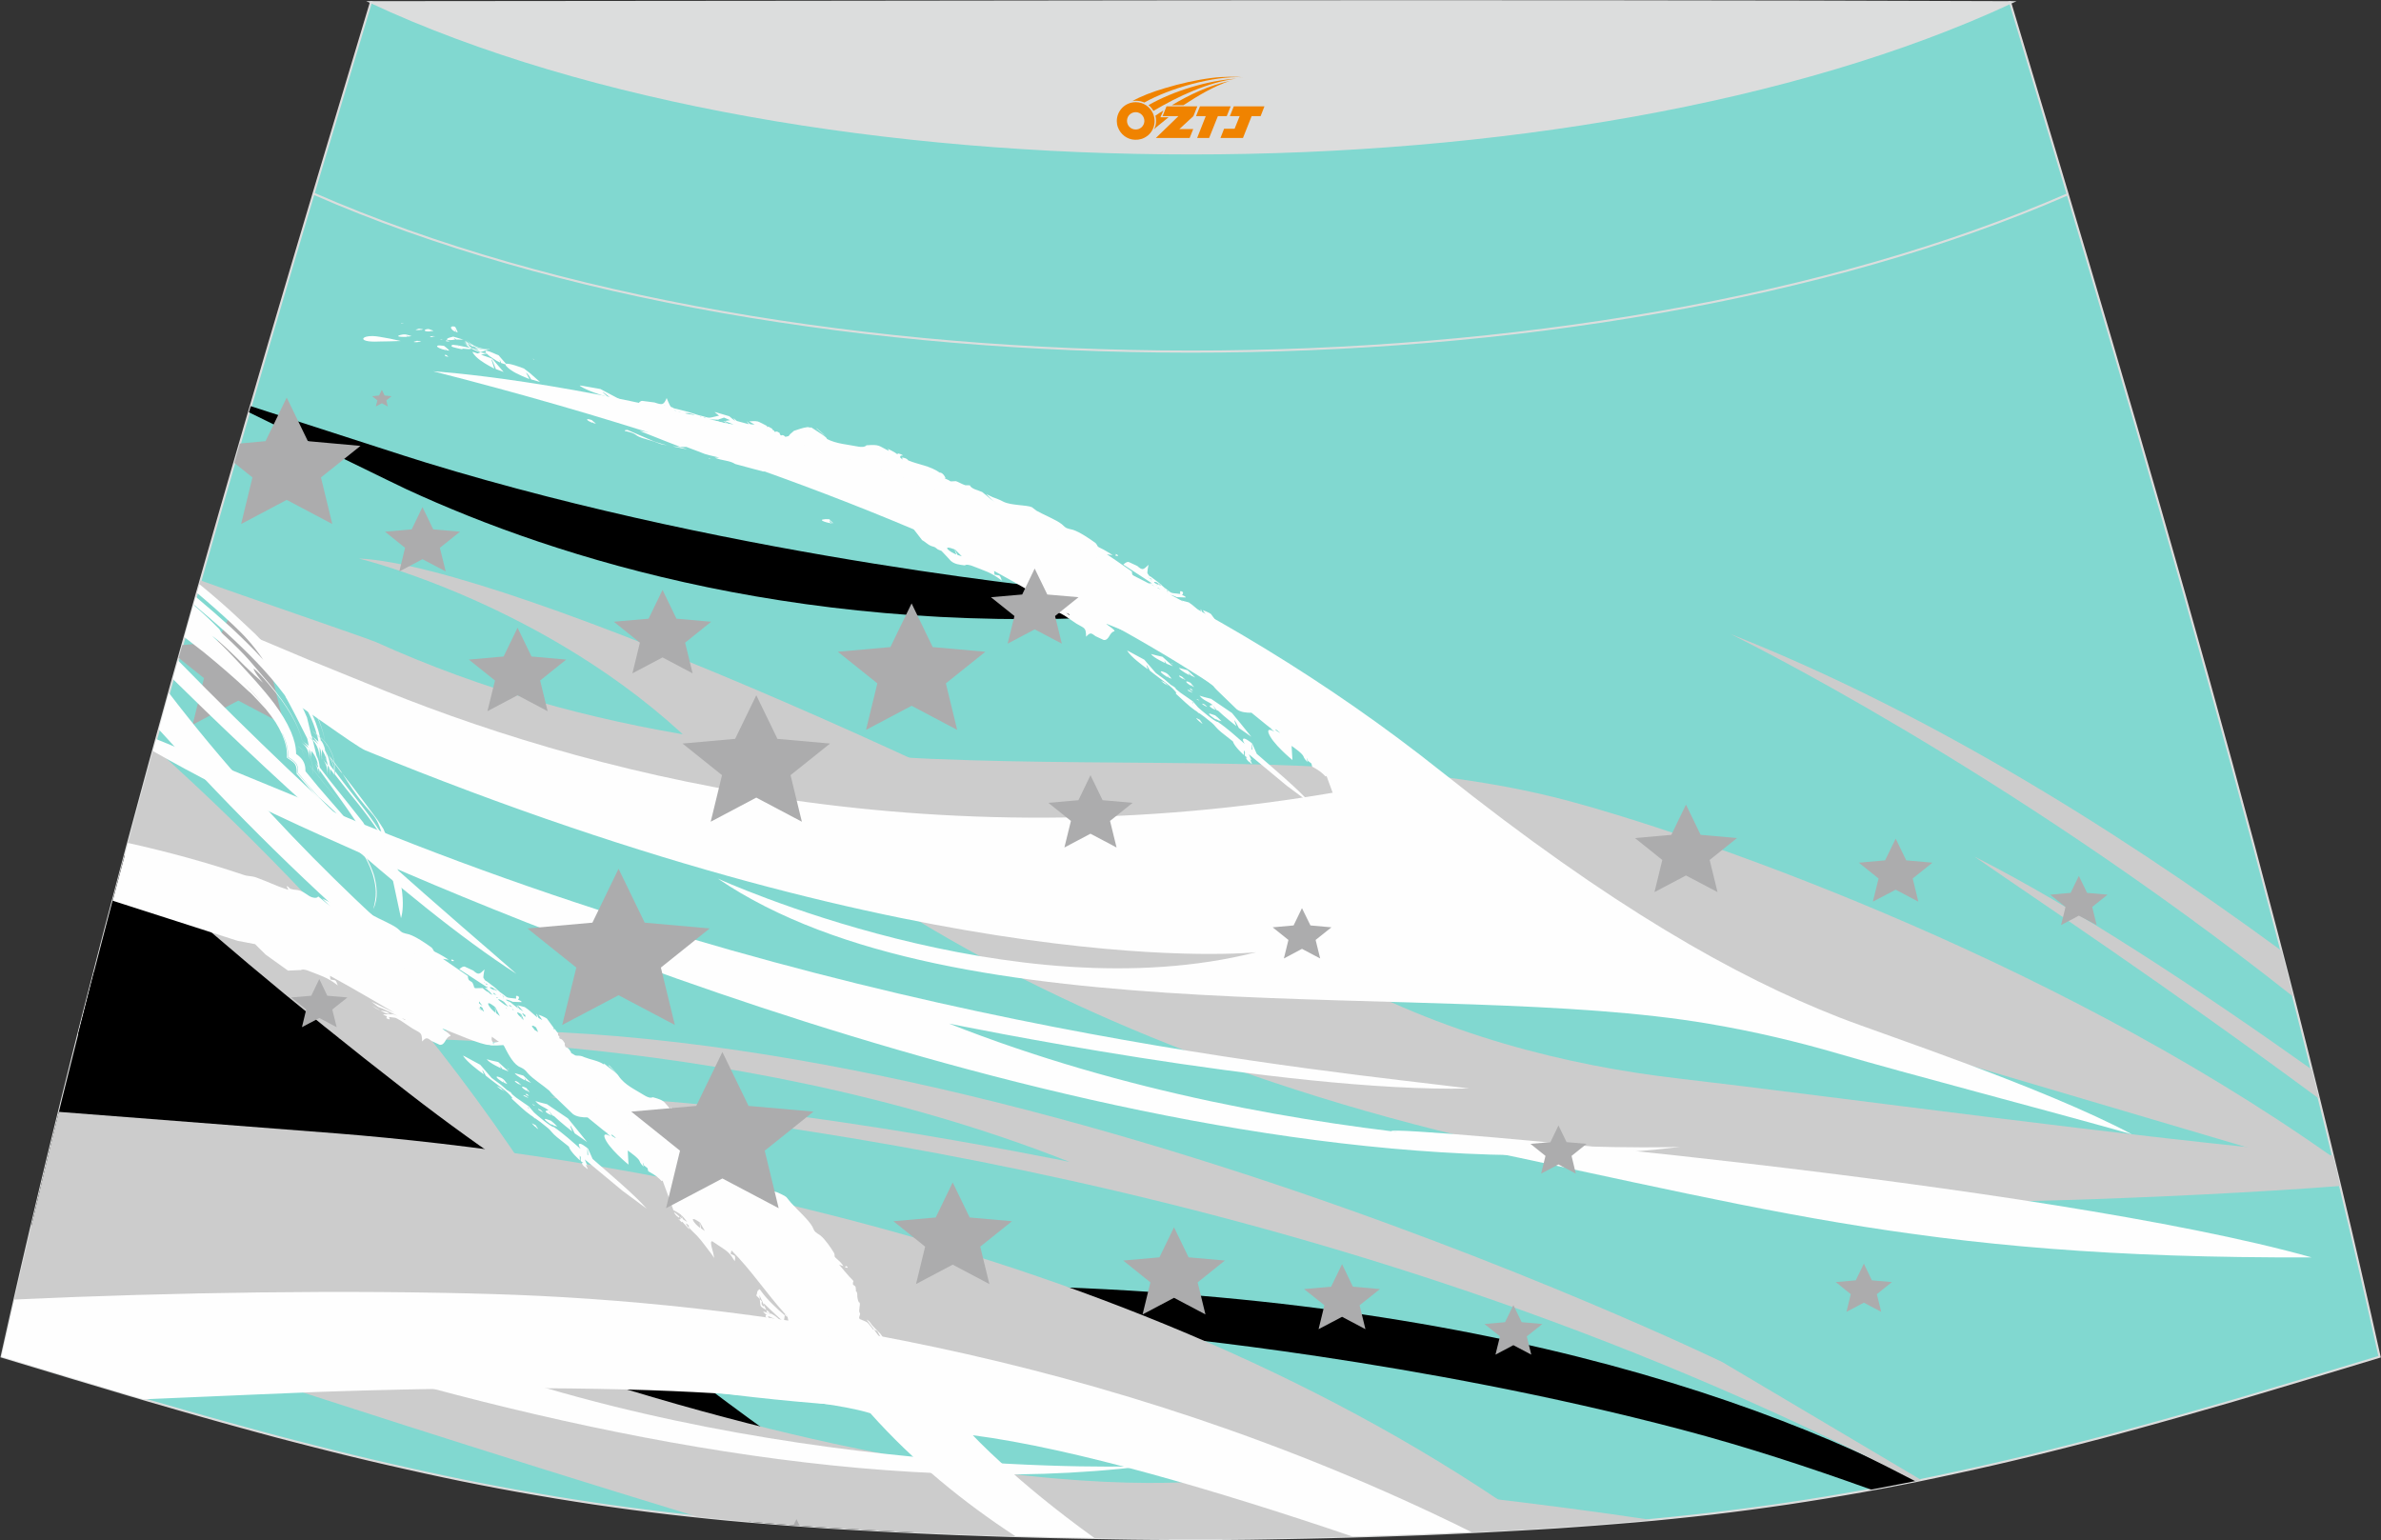 <?xml version="1.0" encoding="utf-8"?>
<!-- Generator: Adobe Illustrator 24.0.0, SVG Export Plug-In . SVG Version: 6.00 Build 0)  -->
<svg xmlns="http://www.w3.org/2000/svg" xmlns:xlink="http://www.w3.org/1999/xlink" version="1.1" id="图层_1" x="0px" y="0px" width="387.08px" height="250.4px" viewBox="0 0 387.08 250.4" enable-background="new 0 0 387.08 250.4" xml:space="preserve">
<rect x="0" y="0" width="387.08" height="250.4" fill="#333333" stroke="none"/>
<g>
	<path fill="#81D8D0" stroke="#DCDDDD" stroke-width="0.341" stroke-miterlimit="22.926" d="M193.55,250.19L193.55,250.19h-3.16   l-3.16-0.02l-3.16-0.03l-3.16-0.05l-3.16-0.06l-3.16-0.06l-3.16-0.07l-3.16-0.08l-3.16-0.09l-3.16-0.1l-3.16-0.11l-3.11-0.11   l-3.11-0.13l-3.11-0.14l-3.11-0.15l-3.11-0.16l-3.11-0.17l-3.11-0.18l-3.11-0.19l-3.11-0.22l-3.14-0.23l-3.14-0.25l-3.13-0.26   l-3.13-0.28l-3.13-0.31l-3.13-0.33l-3.13-0.35l-3.13-0.38l-3.11-0.4l-3.07-0.42l-3.06-0.44l-3.06-0.47l-3.06-0.49l-3.05-0.52   l-3.05-0.53l-3.05-0.56l-3.03-0.58l-3.03-0.6l-3.02-0.63l-3.02-0.65l-3.01-0.67l-3.01-0.68l-3.01-0.7l-3.01-0.72l-3-0.74   l-3.01-0.76l-3.01-0.77l-3-0.78l-3-0.81l-3-0.82l-3-0.83l-2.99-0.84l-2.99-0.85l-2.99-0.86l-2.99-0.86l-2.98-0.88l-2.98-0.89   l-2.98-0.89l-2.98-0.89l-2.98-0.9l-2.98-0.9l-2.98-0.9l-2.98-0.9C16.79,146.09,38.05,74.26,60.31,0.36   c106.77,29.51,159.7,29.51,266.47,0c22.25,73.91,43.52,145.73,60.07,220.21l-2.98,0.9l-2.98,0.9l-2.98,0.9l-2.98,0.9l-2.98,0.89   l-2.98,0.89l-2.98,0.89l-2.98,0.88l-2.99,0.86l-2.99,0.86l-2.99,0.85l-2.99,0.84l-3,0.83l-3,0.82l-3,0.81l-3,0.78l-3.01,0.77   l-3.01,0.76l-3,0.74l-3,0.72l-3.01,0.7l-3.01,0.68L318,239.4l-3.02,0.65l-3.02,0.63l-3.03,0.6l-3.03,0.58l-3.05,0.56l-3.05,0.53   l-3.05,0.52l-3.06,0.49l-3.06,0.47l-3.06,0.44l-3.07,0.42l-3.11,0.4l-3.11,0.38l-3.13,0.35l-3.13,0.33l-3.13,0.31l-3.13,0.28   l-3.14,0.26l-3.14,0.25l-3.14,0.23l-3.11,0.22l-3.11,0.19l-3.11,0.18l-3.11,0.17l-3.11,0.16l-3.11,0.15l-3.11,0.14l-3.11,0.13   l-3.11,0.11l-3.16,0.11l-3.16,0.1l-3.16,0.09l-3.16,0.08l-3.16,0.07l-3.16,0.06l-3.16,0.06l-3.16,0.05l-3.16,0.03l-3.16,0.02   L193.55,250.19L193.55,250.19L193.55,250.19z"/>
	<g>
		<polygon fill="#ACACAD" points="42.18,104.36 50.74,105.12 44.31,110.25 46.16,117.82 38.74,113.9 31.32,117.82 33.16,110.25     29.05,106.96 29.64,104.87 35.3,104.36 38.74,97.26   "/>
		<path fill="#CCCCCC" d="M110.34,241.6c0.67,0.36,1.35,0.73,2.06,1.1C94.16,193,59.01,152,25.03,121.49    c-1.86,6.8-3.69,13.59-5.5,20.39C68.92,181.51,100.01,225.72,110.34,241.6z"/>
		<path d="M84.84,190.98c-6.13-4.11-12.27-8.52-18.4-13.28c-19.59-15.18-34.45-27.89-46.18-38.67c-2.58,9.67-5.1,19.37-7.56,29.08    c6.82,1.86,13.57,3.83,19.8,8.87c4.1,3.32,14.84,10.88,29.86,20.09L84.84,190.98z"/>
		<path d="M311.67,240.73c-34.46-17.58-94.01-35.77-189.32-31.09l65.49,7.51c0,0,42.53,3.9,85.7,15.31    c10.58,2.8,20.69,6.13,30.65,9.71l1.7-0.32l3.03-0.58L311.67,240.73z"/>
		<path d="M148.95,249.13c-37.51-23.66-72.46-54.18-79.09-62.65c-10.64-13.59-31.2-22.47-54.56-28.46    c-3.53,13.72-6.94,27.48-10.21,41.31c22.21,3.61,42.99,7.01,44.04,7.26c19.78,4.66,48.61,15.97,71.92,39.97    c0.27,0.27,0.55,0.55,0.81,0.82l2.58,0.22l3.14,0.25l3.14,0.23l3.11,0.22l3.11,0.19l3.11,0.18l3.11,0.17l3.11,0.16L148.95,249.13z    "/>
		<path fill="#CCCCCC" d="M312.32,240.6l-32.3-19.15c0,0-132.17-64.03-225.05-52.59c0,0,61.92-2.5,118.89,20.03    c0,0-54.58-11.26-84.55-10.55c26.98,3.43,124.72,11.95,222.04,62.45l0.64-0.13L312.32,240.6z"/>
		<path d="M40.47,67.03c8.96,4.4,24.15,11.84,25.61,12.51c24.42,11.29,65.78,24.41,121.07,20.37l-11.12-3.76    c0,0-54.86-5.06-106.66-20.91c-1.9-0.58-5.1-1.61-7.84-2.5c-2.73-0.89-8.83-2.86-20.77-6.71L40.47,67.03z"/>
		<path fill="#CCCCCC" d="M375.82,173.87c-18.41-13.08-38.6-26.41-54.81-34.6c10.74,7.46,30.66,20.62,55.98,39.34    C376.6,177.04,376.22,175.45,375.82,173.87L375.82,173.87z M370.9,154.56c0.65,2.49,1.3,4.99,1.93,7.49    c-47.54-37.62-91.52-58.98-91.52-58.98C311.59,115.02,342,133.37,370.9,154.56z"/>
		<path fill="#CCCCCC" d="M379.25,187.83c-32.34-2.83-81.65-9.64-106.34-12.49c-17.92-2.07-38.58-7.08-57.78-18    C166.73,129.8,82.61,91.98,58.38,90.8v0.01c1.23,0.31,33.28,8.39,56.71,32.54c20.34,20.96,77.26,61.84,187.53,71.88    c9.54,0.86,50.82-0.34,77.81-2.42C380.05,191.14,379.65,189.48,379.25,187.83z"/>
		<path fill="#CCCCCC" d="M379.34,188.2c-47.59-33.7-106.03-53.1-124.24-57.97c-54.46-14.56-123.87,5.89-193.94-25.83    c-1.28-0.58-22.2-7.72-28.56-10.04l-0.47,1.63c3.19,3.14,11.1,7.27,10.76,9.67c1.27,0.73,15.06,7.26,16.37,7.99    c30.87,17.04,73.64,33.12,127.4,36.05c56.78,3.1,88.71,9.68,112.78,17.34c1.17,0.38,62.17,18.38,80.54,23.83L379.34,188.2z"/>
		<path fill="#CCCCCC" d="M250.34,248.48c-68.24-48.85-156.87-61.12-195.36-64.2c-1.56-0.13-22.02-1.72-45.42-3.52    c-2.99,12.15-5.86,24.36-8.62,36.63l43.51-4.27c77.31-6.83,147.98,16.91,190.83,36.13l2.4-0.1l3.11-0.15l3.11-0.16l3.11-0.17    l3.11-0.18L250.34,248.48z"/>
		<path fill="#CCCCCC" d="M268.46,247.1c-17.43-2.61-38.71-5.14-64.64-7.32c0,0-46.74,11.51-157.34-33.77l-5.55,14.54    c-0.11,1.01-0.23,2.01-0.33,3.02c5.17,1.69,37.37,12.22,72.79,23.02l1.66,0.17l3.13,0.31l3.13,0.28l3.13,0.26l3.14,0.25l3.14,0.23    l3.11,0.22l3.11,0.19l3.11,0.18l3.11,0.17l3.11,0.16l3.11,0.15l3.11,0.14l3.11,0.13l3.11,0.11l3.16,0.11l3.16,0.1l3.16,0.09    l3.16,0.08l3.16,0.07l3.16,0.06l3.16,0.06l3.16,0.05l3.16,0.03l3.16,0.02h3.16l0,0l0,0h3.16l3.16-0.02l3.16-0.03l3.16-0.05    l3.16-0.06l3.16-0.06l3.16-0.07l3.16-0.08l3.16-0.09l3.16-0.1l3.16-0.11l3.11-0.11l3.11-0.13l3.11-0.14l3.11-0.15l3.11-0.16    l3.11-0.17l3.11-0.18l3.11-0.19l3.11-0.22l3.14-0.23l3.14-0.25l3.14-0.26L268.46,247.1z"/>
		<path fill="#FEFEFE" d="M15.85,215.55l-3.4,5.05c2.67,0.86,34.24-1.72,37-0.86c42.71,13.13,93.85,23.88,136.65,18.61    c0,0-61.92,2.5-118.87-20.04c0,0,54.58,11.26,84.55,10.55c-15.21-1.88-53.49-4.93-99.85-16.98l-2.42-0.63L15.85,215.55z"/>
		<path fill="#FEFEFE" d="M177.94,250.05c-12.99-9.33-19.78-16.72-19.78-16.72c16.5,2.15,39.94,9.08,61.7,16.46l2.14-0.06l3.16-0.1    l3.16-0.11l3.11-0.11l3.11-0.13l3.11-0.14l1.57-0.07c-60.04-29.74-119.39-37.5-159.07-38.69c-23.25-0.7-51.93-0.31-77.83,0.89    c-0.7,3.09-1.4,6.18-2.09,9.29l2.98,0.9l2.98,0.9l2.98,0.9l2.98,0.9l2.98,0.89l2.98,0.89l2.98,0.89l2.24,0.66    c12.1-0.52,26.78-1.15,29.14-1.23c73.13-2.41,89.04,3.51,89.04,3.51c7.07,7.93,15.24,14.54,23.56,19.97h0.02l3.16,0.09l3.16,0.08    l3.16,0.07l3.16,0.06L177.94,250.05z"/>
		<path fill="#FEFEFE" d="M85.44,177.89c0.06,0.1,0.38,0.24,0.38,0.24c-0.05-0.14-0.01-0.05,0.02,0.02    c0.05,0.02,0.15,0.06,0.15,0.06c-0.07-0.09-0.22-0.3-0.22-0.3C85.7,177.9,85.45,177.78,85.44,177.89L85.44,177.89L85.44,177.89z     M18.32,146.43c0.83-3.13,1.66-6.26,2.49-9.39c6.44,1.44,12.76,3.15,18.9,5.23c0.52,0.18,1.3,0.15,1.83,0.34    c2.4,0.88,3.01,1.3,5.25,2.03c0.27,0.09-0.39-0.64-0.11-0.56c0.25,0.08,0.34,0.35,0.58,0.43c0.69,0.23,0.9,0.08,1.5,0.28    c0.85,0.3,1.33,0.88,1.93,1.07c0.92,0.3,1.01-0.15,1.06-0.11c0,0,0.95,0.76,1.41,1.16c0,0,0.38,0.28,0.56,0.43    c-0.5-0.4-0.86-0.83-1.33-1.26c0,0,0.7,0.34,1.05,0.51c0,0,1.22,0.42,1.76,0.74c1.27,0.64,3.75,0.5,4.64,0.9l0.74,0.57    c1.14,0.65,3.21,1.47,4.1,2.19c0.76,0.73,0.75,0.65,1.84,0.92c1.1,0.36,2.69,1.45,3.65,2.14c0.6,0.72-0.07,0.4,1.25,1.05    c0,0,1.06,0.59,1.53,0.93c0,0-0.64-0.1-0.95-0.15c0,0,2.73,1.86,4.08,2.81c-0.03,0.2,0.03,0.44,0.13,0.63    c0.52,0.44,0.53,0.11,0.86,1.07c-0.03-0.01-0.16-0.05,0.09,0.17c0.03,0.02,0.02,0.07,0.06,0.1c0,0,0.83-0.02,1.24-0.03    c0.26,0.27,0.67,0.56,1,0.75c-0.07-0.13-0.27-0.52-0.25-0.52c-0.11-0.08-0.24-0.16-0.4-0.24c0,0,0.36-0.03,0.53-0.02l-4.66-3.03    c-0.02,0,0.52-0.53,0.88-0.42c0,0,0.92,0.42,1.38,0.64c0.89,0.8,1.02,0.58,1.83-0.19c-0.02,0.09-0.26,1.24-0.16,1.43    c0,0,0.14,0.14,0.2,0.2c-0.08-0.02-0.22-0.07,0.26,0.31c0,0-0.02-0.07-0.06-0.09l0.11,0.08c0,0,0.83,0.63,1.24,0.94    c-0.02-0.01-0.07-0.02,0.09,0.07c0,0,0.57,0.51,0.85,0.76c1.48,1.01,0.61,0.83,2.61,1.05c0,0-0.01-0.26-0.02-0.4    c0.01-0.14,0.84,0,0.32,0.57c0,0,0.65,0.22,0.58,0.4c0,0-0.92-0.02-1.39-0.05c0,0,0.03,0.02,0.06,0.05    c-0.1-0.06-0.34-0.17-0.59-0.26l-0.02-0.01c-0.25-0.09-0.49-0.16-0.59-0.11c-0.07,0.05,0.58,0.36,0.7,0.39c0,0,0.83,0.7,1.27,1    c0,0-0.17-0.35-0.25-0.53c0.19,0.07,0.23,0.39,0.43,0.61c0,0,0.44,0.27,0.67,0.42c0,0-0.61-0.67-0.92-1c0,0,0.76,0.19,1.15,0.3    c0.63,0.38,1.43,1.17,2.01,1.66c0,0-0.05-0.35-0.1-0.52c0.05-0.01,0.05-0.01,0.09,0.01c0.22,0.73,0.16,0.57,0.85,0.95    c0,0-0.4-0.57-0.59-0.86c-0.01-0.01,1,0.35,1.36,0.65c0,0,0.74,0.99,1.09,1.49c0,0-0.02,0.14-0.03,0.19c0,0,0.16,0.02,0.24,0.02    c0,0,0.31,0.48,0.5,0.68c0.01,0.33-0.07,0.28,0.22,0.51c-0.03,0.14-0.07,0.3,0.1,0.36c0.43,0.09,0.57,0.44,0.78,0.76    c-0.07,0.19,0.03,0.42,0.11,0.6c0.55,0.14,0.65,0.49,0.92,0.88c-0.03,0-0.15-0.02,0.11,0.15c0.31,0.14,0.51,0.38,0.77,0.36    c0.55,0.01,0.76,0.02,1.25,0.25c1.02,0.41,2.23,0.55,3.13,1.15c0,0,0.1-0.02,0.15-0.05c0,0,1.06,0.85,1.61,1.25    c0.25,0.24,0.52,0.41,0.68,0.69c1.02,1.52,2.72,2.23,4.31,3.23c0.35,0.2,0.85,0.44,1.26,0.24c2.03,0.56,1.68,0.66,2.94,2.03    c0,0-0.03-0.3-0.05-0.44c0.5,0.5,0.76,0.75,1.1,1.35c0,0,0.09-0.11,0.13-0.17c0.25,0.11,0.55,0.34,0.61,0.59    c0,0-0.23-0.08-0.33-0.13c0,0-0.14,0.15-0.19,0.23c0,0,0.13,0.34,0.18,0.5c0,0,0.08-0.24,0.13-0.35c0.38,0.19,0.59,0.35,0.72,0.74    c1.26,1.08,2.94,1.8,4.02,3.27c0,0,0.06-0.02,0.09-0.03c0.36,0.27,0.42,0.67,0.44,1.07c-0.03-0.01-0.13-0.08,0.05,0.15    c0.9,0.75,0.09,0.43,1.34,0.7c0-0.01,1.02,0.9,1.19,0.98c0,0,0.44,0.13,0.67,0.18c0.05,0.68,1.03,1.05,1.51,1.48    c0,0,0.69,0.88,0.98,1.36l0.4,0.52l-0.84-1.48c0,0,0.55,0.47,0.81,0.7c0,0,1.02,0.65,1.43,1.06c0.57,0.51,2.14,0.93,2.91,1.16    c0.33,0.15,1.22,0.53,1.47,0.77c0.01-0.01,0.75,0.91,0.75,0.91c0.94,1.07,2.85,2.75,3.48,3.89c0.4,0.93,0.42,0.84,1.31,1.44    c0.78,0.63,1.72,2.02,2.24,2.88c0.19,0.69-0.22,0.35,0.63,1.11c0.34,0.27,0.65,0.64,0.86,1c0,0-0.47-0.17-0.7-0.26    c0,0,1.49,1.83,2.34,2.67c-0.08,0.17-0.09,0.38-0.09,0.56c0.38,0.38,0.44,0.09,0.5,0.97c-0.03-0.01-0.13-0.05,0.03,0.14    c0.22,0.19,0.18,0.68,0.19,0.94c0.03,0.17,0.11,0.68,0.26,0.86c0-0.01,0.03,0,0.08,0.01l0.02,0.02c0.02,0,0.03,0,0.05,0.01h-0.05    c0.19,0.28-0.23,1.35,0.02,1.65c0.26,0.25-0.31,0.77,0.01,1.02c1.42,0.64,1.02,0.22,2.17,1.7c0,0,0.11,0.01,0.16,0.03    c0,0,1.05,1.42,1.52,2.16l0.5,0.69c-0.03-0.06-0.7-1.23-1.05-1.81c-0.61-1.09-0.25-0.68-0.97-1.05c0,0-0.81-1.1-1.23-1.64    c-0.01-0.01,0.4,0.23,0.49,0.36c0.53,0.81,1.1,1.25,1.75,1.93c0.98,1.16-0.25,0.69,1.48,2.17c-0.66,1.07-2.38-1.23-2.86-0.06    c-0.09,0.32-0.09,0.73,0.17,0.98c0.09,0.11,0.08,0.23,0.03,0.35c0,0-0.09-0.23-0.14-0.33c0,0-0.44,0.14-0.66,0.19    c-0.55-0.06-5.35-2.89-6.82-3.48c0,0-0.66-0.33-0.76-0.35c0,0,0.58,0.49,0.63,0.51l9.42,10.93c-3.49-3.15-5.36-6.08-9.92-9.18    c-0.11-0.17,4.1,6.52,3.89,6.81c-0.68-0.48-3.38-4.02-4.63-5.08c0,0-0.66-0.36-1.01-0.52l-0.19-0.16    c-0.66-0.45-0.84-0.38-1.43,0.15c-0.15-1.82-0.33-1.49-1.72-2.69c0,0-1.3-1.25-1.91-1.9c-1.05-0.99-0.31-0.51-1.82-1.2    c0.06,0.25,0.23,0.64-0.22,0.3c-0.32-0.31-0.19-0.18-0.14-0.42c0,0,0.07-0.05,0.11-0.08c0.01,0.01-0.52-0.36-0.52-0.55    c0,0,0.78,0.28,1.17,0.42c0,0-0.02-0.08-0.03-0.11c0.86,0.36,1.57,1.08,2.19,1.72c0,0,0.01-0.24,0.01-0.36    c0,0,0.57,0.45,0.86,0.67c0,0-0.13-0.97-0.26-1.43c0,0-0.3-0.23-0.44-0.33c0.14-0.3,0.31,0.11,0.42,0.25    c-0.07-0.16-0.15-0.38-0.36-0.39c-3.03-3.33-5.64-7.31-8.73-10.35c0,0-0.09,0.36-0.15,0.55c0,0,0.42,0.19,0.64,0.3    c0.18,0.19,0.08,0.65,0.03,0.89c-0.74-1.24-1.13-1.59-2.39-2.39c-0.41-0.26-0.8-0.52-1.19-0.8c-0.63-0.34,0.05,1.68,0.09,1.84    c0,0,0.13,0.74,0.15,0.84c-0.13-0.2-0.26-0.4-0.4-0.6c-0.67-0.86-1.64-2.23-2.36-2.99c0,0-1.3-1.25-1.38-1.42    c0,0,0.02-0.18,0.03-0.26c0,0-0.17-0.15-0.26-0.23c0.01-0.09-0.02-0.09-0.03-0.02c-0.07-0.06-0.3-0.26-0.01,0.34    c0,0,0-0.23,0.01-0.34c0,0,0.03,0.26,0.05,0.39c0.24,0.15,0.24,0.24,0.3,0.49c0,0-0.76-0.84-1.14-1.27c0,0-0.05,0.08-0.07,0.11    c0,0-0.39-0.38-0.58-0.56c0,0,0.18,0.08,0.27,0.13c0,0,0.09-0.11,0.14-0.17c0,0-0.11-0.22-0.17-0.32c0,0,0.28,0.24,0.45,0.34    c-0.07-0.15-0.24-0.59-0.26-0.67c-0.18-0.14-0.44-0.3-0.91-0.58c0,0-0.2-0.1-0.3-0.15c0,0-1.17-3.21-1.76-4.81    c0,0-0.1,0.07-0.15,0.09c-0.15-0.14-0.28-0.28-0.42-0.42c-0.72-0.65-1.05-0.73-1.76-1.19c0,0-0.08-0.34-0.13-0.51    c0,0-0.4-0.31-0.59-0.45c-0.02-0.28-0.05-0.73-0.1-0.09c0,0,0.03,0.23,0.06,0.33c-0.19-0.2-0.59-0.65-0.64-0.9    c-0.16-0.49-1.47-1.41-1.94-1.75c0,0,0.09,1.52,0.13,2.3c0.01,0.01-3.38-2.75-3.91-4.47c-0.17-0.75,0.57-0.34,0.97-0.14    l-0.73-0.63c0.02,0.01,0.15,0.1,0.22,0.14l0.06,0.05c-0.03-0.08-0.11-0.33-0.08-0.07c0,0-0.42-0.32-0.63-0.48l0.02,0.02l-2.58-2.1    c-0.81,0.02-1.77-0.08-2.4-0.56c0,0-2.15-2.08-3.23-3.11c-0.19-0.2-0.41-0.44-0.59-0.67c-1.02-0.89-2.63-1.88-3.47-2.81    c-0.53-0.69-0.7-0.75-1.53-1.15c-1.07-0.67-1.88-2.39-2.43-3.46c-0.13,0.01-2.03,0.18-2.33-0.02c-1.13,0.09-6.18-2.14-7.62-2.67    c0,0.14,1.65,1.1,1.27,1.24c-0.8,0.17-0.78,1.5-1.7,1.41c0,0-0.88-0.41-1.31-0.61c-0.76-0.57-0.88-0.65-1.56,0.07    c-0.02-1.53-0.22-1.32-1.56-2.11c0,0-1.27-0.86-1.92-1.28c-1.11-0.6-0.45-0.4-1.92-0.59c0.1,0.23,0.34,0.5-0.15,0.32    c-0.35-0.16-0.2-0.11-0.23-0.33c0,0,0.06-0.07,0.09-0.1c0.02,0.01-0.59-0.19-0.64-0.34c0,0,0.82,0.02,1.23,0.02    c0,0-0.06-0.03-0.09-0.06c-0.75-0.05-0.98-0.22-1.58-0.59c-0.36-0.09-0.6-0.26-0.92-0.43l-0.43-0.3l1.35,0.74    c0.74,0.15,1.02,0.1,1.58,0.59c0.64,0.01,0.64,0.08,1.24,0.31c-0.92-0.43-2.38-1.19-3.28-1.53c0,0-0.66-0.52-0.99-0.78    c0,0,2.55,1.22,3.82,1.84c0,0-6.98-4.13-10.57-6.06c0,0,0.05,0.4,0.07,0.6c0,0,0.5,0.08,0.75,0.13c0.26,0.16,0.32,0.59,0.45,0.84    c-1.81-1.4-2.73-1.56-4.85-2.41c-0.26-0.09-0.92-0.3-1.17-0.07l-0.06-0.02l0,0l-2.02,0.09l-3.63-2.6l-1.72-1.7l-2.86-0.55    L18.32,146.43L18.32,146.43z M84.44,176.28c0.11,0.06,0.34,0.17,0.34,0.17c-0.17-0.17-0.52-0.49-0.52-0.49    c-0.66-0.44-0.88-0.2,0.13,0.33C84.28,176,84.39,176.21,84.44,176.28L84.44,176.28L84.44,176.28z M82.45,173.65    c0.02,0.08,0.18,0.16,0.24,0.2v-0.05L82.45,173.65L82.45,173.65L82.45,173.65z M82.68,173.81L82.68,173.81l0.15,0.1    c0,0-0.08-0.06-0.11-0.09C82.71,173.8,82.67,173.72,82.68,173.81L82.68,173.81z M84.87,176.75c0.14,0.28,0.83,0.63,0.83,0.63    c-0.07-0.4,0.03-0.11,0.08,0.01c0.13,0.07,0.36,0.18,0.36,0.18c-0.19-0.23-0.57-0.69-0.57-0.69    C85.49,176.85,84.81,176.49,84.87,176.75L84.87,176.75L84.87,176.75z M83.7,174.5L83.7,174.5c0.32,0.48,1.7,1.16,1.67,1.15    c-0.22-0.64,0.03-0.19,0.17,0.03c0.27,0.13,0.8,0.38,0.8,0.38c-0.42-0.4-1.26-1.2-1.26-1.2C83.66,174.49,83.65,174.42,83.7,174.5    L83.7,174.5z M94.62,189.12c0.01-0.13,0.11-0.1,0.23-0.05l-0.4-0.28c-0.17-0.4,0.15-0.57-0.2-0.92c0,0,0,0.5,0.02,0.76    c0,0-1.56-1.36-1.8-2.23l-1.9-1.51c-0.78-0.61-1.05-1.15-1.5-1.5l-1.16-0.93l0.05,0.03L87,181.8c0,0,0.02,0.02,0,0.05l-0.47-0.39    l0,0l0,0c-0.02-0.01-0.15-0.09-0.22-0.13c-1.14-0.81-1.98-1.69-3-2.6c-0.01-0.01-0.17-0.14-0.1-0.15    c-0.05-0.15,0.02-0.03,0.09-0.09c-0.88-1.18-2.43-2.09-3.64-3.07c0,0-0.44-0.35-0.67-0.53c-0.05-0.09-1.02-1.89-0.33-0.22    c-1.06-0.77-2.64-1.95-3.34-2.97c-0.09-0.18-0.07-0.11,2.75,1.4c0,0,1.25,1.43,1.86,2.15l1.47,1.08c0.11,0.1,0.73,0.61,1.02,0.89    l0.31,0.16l0.06,0.14c0,0,0.06,0.05,0.09,0.07c-0.02-0.02-0.07-0.13-0.11-0.19c0.18,0.09,0.17,0.11,0.5,0.45    c0,0-0.11-0.06-0.17-0.08c0,0,0.57,0.47,0.85,0.7c0,0,1.35,0.93,2.02,1.4c0,0,0.57,0.67,0.85,0.99c0.35,0.33,2.77,2.41,3.21,2.36    c1.49,1,3.01,2.39,4.36,3.56c-0.14-0.22-0.24-0.4-0.3-0.65c0.03-0.61,1.31,0.44,1.51,0.61c0,0,0.5,1.11,0.74,1.67    c2.36,2.09,6.86,5.83,8.79,8.09c0,0-2.63-1.94-3.93-2.91c0,0-4.09-3.39-6.14-5.1c0,0,0.28,0.67,0.43,1l-0.36-0.25l0.11,0.1    c0,0,0.23,0.5,0.33,0.75c0,0-0.22-0.15-0.33-0.23c-0.01-0.15-0.02-0.4-0.06-0.05C95.2,189.84,94.65,189.44,94.62,189.12    L94.62,189.12L94.62,189.12z M88.03,180.72c0.09,0.03,0.25,0.1,0.25,0.1c-0.13-0.13-0.38-0.38-0.38-0.38    c-0.56-0.32-0.6-0.09,0.1,0.25C87.92,180.53,87.98,180.63,88.03,180.72L88.03,180.72L88.03,180.72z M95.49,186.71v1    c0,0,0.09,0.08,0.14,0.11C95.62,187.6,95.57,186.93,95.49,186.71L95.49,186.71L95.49,186.71z M85.82,179.97l0.07,0.19    c0,0,0.11,0.09,0.16,0.14C86.03,180.26,85.8,179.8,85.82,179.97L85.82,179.97L85.82,179.97z M82.7,177.35l0.02,0.05l0.02,0.01    C82.72,177.38,82.7,177.36,82.7,177.35L82.7,177.35L82.7,177.35z M81.38,176.36L81.38,176.36L81.38,176.36L81.38,176.36    L81.38,176.36L81.38,176.36z M81.38,176.35L81.38,176.35l-0.02-0.01l0,0l0,0L81.38,176.35L81.38,176.35L81.38,176.35z     M87.95,182.52L87.95,182.52L87.95,182.52L87.95,182.52L87.95,182.52L87.95,182.52z M81.17,175.12c-0.08-0.02-0.23-0.08-0.23-0.08    c-0.8-0.1,0.94,1,0.9,0.95c-0.08-0.49,0.05-0.15,0.11,0.03c0.18,0.08,0.53,0.22,0.53,0.22C82.01,175.68,81.98,175.4,81.17,175.12    L81.17,175.12L81.17,175.12z M79.16,172.24L79.16,172.24c0.43,0.61,2.33,1.45,2.28,1.44c-0.3-0.73-0.01-0.24,0.2,0.1    c0.35,0.14,1.05,0.41,1.05,0.41c-0.56-0.51-1.69-1.53-1.69-1.53C79.12,172.27,79.12,172.14,79.16,172.24L79.16,172.24z     M86.49,182.64c0.14,0.24,0.66,0.67,0.64,0.66c-0.05-0.28,0.01-0.09,0.06,0.05c0.11,0.08,0.33,0.23,0.33,0.23    c-0.15-0.22-0.44-0.65-0.44-0.65C86.48,182.62,86.48,182.6,86.49,182.64L86.49,182.64L86.49,182.64z M88.8,179.52l0.01,0.06    c0,0,0.03-0.03,0.06-0.01C88.86,179.55,88.8,179.46,88.8,179.52L88.8,179.52L88.8,179.52z M95.45,185.67    c-1.03-1.3-3.13-3.86-3.13-3.86c-1.14-0.77-3.4-2.3-3.4-2.3c-1.9-0.45-1.9-0.57-1.85-0.48c0.6,0.77,1.48,0.94,2.1,1.48    c-1.11,0.08,0.06,0.61,0.49,0.81c-0.13-0.23-0.36-0.56-0.47-0.78c0.22,0.27,0.64,0.82,0.64,0.82c0.08,0.02,0.23,0.08,0.23,0.08    c0.92,0.9,2.96,2.51,2.96,2.51c-0.85-2.25,0.35,0.18,0.41,0.3C94.11,184.7,95.45,185.67,95.45,185.67L95.45,185.67L95.45,185.67z     M80.8,176.6c0.23,0.24,0.83,0.63,0.83,0.63c-0.17-0.27-0.01-0.1,0.08,0.01l0.33,0.22l-0.66-0.59    C80.78,176.58,80.78,176.56,80.8,176.6L80.8,176.6L80.8,176.6z M82.05,177.45L82.05,177.45L82.05,177.45L82.05,177.45    L82.05,177.45z M86.99,179.74c-0.41-0.32-0.66-0.24-0.17-0.03c-0.05-0.1-0.02-0.06,0,0C86.88,179.72,86.99,179.74,86.99,179.74    L86.99,179.74L86.99,179.74z M85.66,178.41c-0.06-0.08-0.11-0.17-0.02-0.02c-0.67-0.24-0.77-0.52-0.13-0.22    c0,0,0.27,0.23,0.41,0.34C85.92,178.51,85.75,178.45,85.66,178.41L85.66,178.41L85.66,178.41z M90.02,182.73l0.16,0.18    C90.11,182.82,89.74,182.21,90.02,182.73L90.02,182.73L90.02,182.73z M89.49,182.19l0.02,0.18c0,0,0.03-0.03,0.06-0.01    C89.56,182.34,89.52,182.21,89.49,182.19L89.49,182.19L89.49,182.19z M89.97,182.53c-0.14-0.11-0.41-0.34-0.41-0.34    c-0.26-0.09-0.8-0.27-0.8-0.27c-0.75-0.15,0.93,0.99,0.92,0.94c0-0.05-0.02-0.07-0.05-0.1c0.23,0.13,0.69,0.36,0.69,0.36    c-0.03-0.02-0.11-0.09-0.11-0.09c0.14,0.03,0.4,0.11,0.4,0.11C90.4,182.94,89.97,182.53,89.97,182.53L89.97,182.53L89.97,182.53z     M73.38,156.19L73.38,156.19L73.38,156.19L73.38,156.19L73.38,156.19z M73.36,156.19l-0.13-0.24    C73.27,156.01,73.35,156.17,73.36,156.19L73.36,156.19L73.36,156.19z M73.25,155.96L73.25,155.96L73.25,155.96L73.25,155.96    L73.25,155.96z M61.4,163.64l0.01,0.01l0,0c0.27,0.15,0.81,0.45,0.81,0.45c-0.2-0.15-0.8-0.45-0.81-0.47L61.4,163.64L61.4,163.64    L61.4,163.64z M62.78,164.81L62.78,164.81l-0.06-0.05l0.03,0.02h0.01L62.78,164.81L62.78,164.81z M60.51,163.54L60.51,163.54    L60.51,163.54L60.51,163.54L60.51,163.54z M73.38,156.19c-0.01,0.01-0.03,0.03-0.03,0.03c0.85,0.13,0.32-0.19-0.03-0.3    c0.05,0.02,0.13,0.09,0.13,0.09C73.41,156.08,73.38,156.19,73.38,156.19L73.38,156.19L73.38,156.19z M124.54,213.26    c0.03,0.03,0.14,0.19,0.16,0.11C124.65,213.34,124.54,213.26,124.54,213.26L124.54,213.26L124.54,213.26z M82.86,162.63l0.01,0.02    v-0.01L82.86,162.63L82.86,162.63L82.86,162.63L82.86,162.63z M113.97,199.7c0,0,0.41,0.28,0.61,0.42c0,0-0.5-0.9-0.75-1.34    c0.05,0.03-1.3-0.97-1.18-0.45c0.17,0.48,0.76,1,1.18,1.31C113.79,199.29,113.61,197.77,113.97,199.7L113.97,199.7L113.97,199.7z     M99.89,184.93c0,0,0.17,0.07,0.25,0.1c-0.14-0.15-0.26-0.26-0.38-0.35L99.89,184.93L99.89,184.93L99.89,184.93z M99.76,184.67    c-0.49-0.4-0.58-0.16,0.08,0.23L99.76,184.67L99.76,184.67L99.76,184.67z M98.81,183.8l0.01,0.03    C98.82,183.81,98.81,183.79,98.81,183.8L98.81,183.8L98.81,183.8z M87.11,167.56c0,0,0.27,0.18,0.4,0.26c0,0-0.24-0.52-0.35-0.78    c-0.11-0.08-0.64-0.47-0.67-0.2c-0.08,0.01,0.44,0.56,0.42,0.61C86.91,167.45,87.05,167.53,87.11,167.56L87.11,167.56    L87.11,167.56z M85.03,165.79c0,0,0.06,0.05,0.09,0.07l-0.08-0.22l0.06,0.03c0,0-0.24-0.52-0.36-0.78    c-1.2-0.78-0.48,0.18-0.05,0.51c-0.01-0.2-0.05-1.13,0.06,0.05l0.25,0.16l-0.06,0.06c0,0,0.06,0.05,0.06,0.1v-0.15l0,0    C85.01,165.65,85.03,165.73,85.03,165.79L85.03,165.79L85.03,165.79z M85,165.62l0.03,0.02v-0.01c0,0-0.02-0.01-0.03-0.02    l-0.01,0.01H85v-0.01V165.62L85,165.62L85,165.62z M84.95,165.66C84.79,165.41,84.7,165.78,84.95,165.66L84.95,165.66    L84.95,165.66z M80.24,169.8c0,0,0.07-0.23-0.02-0.3c0,0,0.78-0.13,0.99-0.15c0,0-0.8-0.59-1.19-0.89    c-0.16,0.32-0.15,0.82,0.2,1.03c-0.06,0.01-0.06,0-0.09,0.05C80.14,169.55,80.22,169.72,80.24,169.8L80.24,169.8L80.24,169.8z     M80.26,168.29c-0.05,0.01-0.06,0.01-0.09,0.05c0,0,0.15,0.05,0.23,0.07C80.41,168.4,80.32,168.32,80.26,168.29L80.26,168.29    L80.26,168.29z M85.08,164.79L85.08,164.79L85.08,164.79c-0.07-0.05-0.33-0.25,0.02,0.34C85.11,165.13,85.07,164.9,85.08,164.79    l0.08,0.39c0,0,0.17,0.1,0.26,0.15c-0.02-0.6-0.08-0.19-0.31-0.52C85.11,164.72,85.08,164.71,85.08,164.79L85.08,164.79    L85.08,164.79z M83.5,164.2c0,0,0.06,0.05,0.09,0.07c0,0-0.09-0.11-0.15-0.17c-0.35-0.16-0.11,0.07,0.03,0.13    C83.5,164.29,83.33,163.95,83.5,164.2L83.5,164.2L83.5,164.2z M83.09,163.56l-0.17-0.14c0,0-0.06-0.01-0.09-0.01    c-0.26,0.01,0.23,0.25,0.28,0.28L83.09,163.56L83.09,163.56L83.09,163.56z M83.15,163.59l0.05,0.09c0,0,0.11,0.06,0.17,0.08    L83.15,163.59L83.15,163.59L83.15,163.59z M80.67,164.72c0,0,0.41,0.32,0.6,0.47c0,0-0.49-0.97-0.74-1.44    c-0.14-0.11-1.22-1-1.17-0.51c0.16,0.5,0.75,1.05,1.18,1.4C80.63,165.17,80.26,162.24,80.67,164.72L80.67,164.72L80.67,164.72z     M78.35,165c-0.02-0.05-0.05-0.09-0.07-0.13v0.08C78.3,164.96,78.34,164.99,78.35,165L78.35,165L78.35,165z M78.29,164.79    l0.08,0.06c-0.11-0.36-0.11-0.6-0.33-0.84c0,0.06,0.01,0.23,0.01,0.59L78.29,164.79C78.29,164.78,78.29,164.78,78.29,164.79    L78.29,164.79L78.29,164.79z M78.27,164.84c-0.17-0.26-0.31-0.17,0,0.09V164.84L78.27,164.84L78.27,164.84z M77.99,164.55    c0,0.2,0.01-0.47,0.03-0.56c-0.05-0.06-0.13-0.11-0.2-0.17c0.08,0.35,0.19,0.1,0.05,0.64C77.87,164.47,77.95,164.53,77.99,164.55    L77.99,164.55L77.99,164.55z M77.89,162.8c0,0-0.03,0.2-0.03,0.3c0,0,0.39,0.3,0.58,0.44C78.43,163.54,78.07,163.05,77.89,162.8    L77.89,162.8L77.89,162.8z M78.4,164.32c0-0.07,0.01-0.42,0.06-0.01c0,0,0.15,0.11,0.23,0.18c0,0-0.15-0.4-0.23-0.6    C78.14,163.47,77.65,163.59,78.4,164.32L78.4,164.32L78.4,164.32z M80.16,161.5c0.07,0.08,0.27,0.19,0.39,0.24    c-0.01-0.03-0.08-0.22,0.03-0.03c0,0,0.11,0.06,0.17,0.08c0,0-0.3-0.23-0.44-0.34c0,0-0.06-0.01-0.09-0.01    C80.16,161.45,80.16,161.45,80.16,161.5L80.16,161.5L80.16,161.5z M80.4,160.98c-0.07-0.13-0.38-0.68,0.09,0.01    c0,0,0.24,0.07,0.35,0.11c0,0-0.4-0.3-0.59-0.45C79.59,160.31,79.24,160.55,80.4,160.98L80.4,160.98L80.4,160.98z M79.98,161.09    c0,0,0.06,0.01,0.09,0.01c-0.02-0.01-0.09-0.06-0.13-0.08L79.98,161.09L79.98,161.09L79.98,161.09z M79.93,161.02    c-0.01,0-0.01,0.01,0.02,0.05L79.93,161.02L79.93,161.02L79.93,161.02z M80.81,160.91c-0.11-0.02-0.05,0.02,0,0.06    c0,0,0.05,0.02,0.07,0.05C80.87,161.01,80.83,160.95,80.81,160.91L80.81,160.91L80.81,160.91z M80.83,162.13    c-0.33-0.08-0.09,0.08,0.03,0.13c-0.01-0.02-0.03-0.06,0.11,0.03C80.98,162.29,80.88,162.18,80.83,162.13L80.83,162.13    L80.83,162.13z M81.33,161.64c-0.02-0.01-0.15-0.07,0.03,0.08c-0.01-0.02-0.03-0.07,0.15,0.06    C81.51,161.77,81.39,161.68,81.33,161.64L81.33,161.64L81.33,161.64z M82.21,163.83l0.1,0.09l-0.02-0.07    C82.23,163.8,82.18,163.76,82.21,163.83L82.21,163.83L82.21,163.83z M82.31,163.88l0.02,0.07c0,0,0.06,0.05,0.09,0.07    C82.41,163.99,82.37,163.93,82.31,163.88L82.31,163.88L82.31,163.88z M81.91,162.85c-0.15-0.09-0.78-0.5-0.91-0.38    c-0.1,0.05,0.97,0.82,1.07,0.89l-0.02-0.02c0.01,0.01,0.13,0.09,0.2,0.1l0.32,0.19l0.11,0.09    C82.7,163.73,82.17,163.14,81.91,162.85L81.91,162.85L81.91,162.85z M82.57,163.64L82.57,163.64L82.57,163.64L82.57,163.64    L82.57,163.64L82.57,163.64z M82.57,163.64L82.57,163.64l-0.01-0.01l-0.01-0.01l0,0l0,0L82.57,163.64L82.57,163.64z M82.06,163.34    L82.06,163.34L82.06,163.34L82.06,163.34L82.06,163.34z M81.78,161.88c-0.05-0.02-0.16-0.07,0.02,0.18    c0.02,0.07-0.13-0.38,0.03-0.03c0,0,0.09,0.03,0.15,0.06C81.98,162.08,81.84,161.95,81.78,161.88L81.78,161.88L81.78,161.88z     M81.83,162.3c0-0.02-0.01-0.05,0.09,0.01C81.79,162.17,81.66,162.21,81.83,162.3L81.83,162.3L81.83,162.3z M82.56,162.97    c-0.03-0.01-0.09-0.03,0.03,0.08c-0.01-0.02-0.03-0.05,0.09,0.01C82.67,163.06,82.59,163,82.56,162.97L82.56,162.97L82.56,162.97z     M65.83,165.83c0,0,0.06-0.03,0.09-0.05c0,0-0.4-0.2-0.6-0.27C65.31,165.51,65.66,165.71,65.83,165.83L65.83,165.83L65.83,165.83z     M79.22,160.35c0,0,0.03-0.01,0.06-0.01c-0.1-0.11-0.23-0.08-0.09-0.01C79.2,160.34,79.16,160.2,79.22,160.35L79.22,160.35    L79.22,160.35z M79.16,160.09c-0.01-0.03-0.05-0.14,0.06-0.01c0,0,0.08,0.02,0.11,0.03C78.98,159.77,78.71,159.89,79.16,160.09    L79.16,160.09L79.16,160.09z M78.71,159.73l0.03,0.06c0,0,0.08,0.02,0.13,0.03c0,0-0.13-0.09-0.18-0.14    c-0.03-0.02-0.11-0.08,0.06,0.1C78.73,159.76,78.67,159.68,78.71,159.73L78.71,159.73L78.71,159.73z M77.8,158.58    c-0.03-0.02-0.03-0.02,0.02,0.02L77.8,158.58L77.8,158.58L77.8,158.58z M77.8,158.58l0.02,0.02c0,0,0.03,0.02,0.06,0.05    L77.8,158.58L77.8,158.58L77.8,158.58z M79.01,159.44L79.01,159.44L79.01,159.44L79.01,159.44L79.01,159.44z M78.75,157.59    L78.75,157.59C78.76,157.58,78.76,157.58,78.75,157.59L78.75,157.59L78.75,157.59z M79.21,160.88c0.02,0.02,0.11,0.18,0.36,0.61    c0,0,0.33,0.18,0.5,0.27C79.72,161.34,79.56,161.13,79.21,160.88L79.21,160.88L79.21,160.88z M98.09,183.77L98.09,183.77    L98.09,183.77L98.09,183.77L98.09,183.77z M98.71,184.24l-0.03-0.02C98.69,184.23,98.71,184.24,98.71,184.24L98.71,184.24    L98.71,184.24z M98.49,184.12L98.49,184.12L98.49,184.12L98.49,184.12L98.49,184.12z M110.71,197.51    c0.05,0.07,0.15,0.28,0.38,0.76c0,0,0.42,0.25,0.63,0.38C111.13,197.93,111.03,197.75,110.71,197.51L110.71,197.51L110.71,197.51z     M111.28,199.13c0.01,0.01,0.02,0.02,0.02,0.02C111.28,199.1,111.28,199.12,111.28,199.13L111.28,199.13L111.28,199.13z     M123.86,211.41l0.33,0.76c-0.01-0.09,0.01-0.26,0.01-0.26c1.03,1.05,3.22,3.02,3.22,3.02c0.05-0.36,0.16-1.09,0.16-1.09    c-1.32-1.11-2.9-2.59-3.86-3.96c-0.25-0.33-0.3-0.44-0.52,0.05c-0.03-0.05-0.1-0.14-0.1-0.14c0.09,0.28-0.15,0.82-0.15,0.82    c0.19,0.19,0.58,0.59,0.58,0.59c-0.02-0.22-0.07-0.66-0.07-0.66C123.56,210.83,123.86,211.41,123.86,211.41L123.86,211.41    L123.86,211.41z M124.19,212.17L124.19,212.17L124.19,212.17L124.19,212.17L124.19,212.17z M99.07,173.24    c-0.07-0.01-0.2-0.06-0.2-0.06c0.5,0.48,1.49,1.43,1.49,1.43C99.95,174.15,99.07,173.24,99.07,173.24L99.07,173.24L99.07,173.24z     M81.88,162.92c-0.08-0.07,0.02,0.07,0.06,0.1L81.88,162.92L81.88,162.92L81.88,162.92z M98.19,172.89    c0.03,0.02,0.08,0.07,0.08,0.07c0.03,0.02,0.05-0.01,0.09,0.01C98.3,172.92,98.26,172.94,98.19,172.89L98.19,172.89L98.19,172.89z     M124.58,212.97c0.03,0.11,0.13,0.41,0.13,0.41c0.17,0.07,0.51,0.19,0.51,0.19C124.99,213.25,124.93,213.18,124.58,212.97    L124.58,212.97L124.58,212.97z M124.21,212.47c-0.09-0.16-0.26-0.18-0.36-0.36c-0.07-0.11-0.02-0.43,0-0.56    c-0.11-0.11-0.33-0.34-0.33-0.34c0.15,1.27-0.1,1.08,1.06,1.77c-0.08-0.24-0.38-0.78-0.39-0.81    C124.2,212.26,124.21,212.47,124.21,212.47L124.21,212.47L124.21,212.47z M137.39,206v-0.02l-0.02-0.19l0,0l0,0    c0,0.05,0.01,0.16,0.02,0.19l0,0V206L137.39,206L137.39,206L137.39,206L137.39,206z M109.76,197.17    c-0.06-0.05-0.19-0.11-0.19-0.11c0.2,0.45,0.41,0.65,0.85,0.92c0.01-0.07,0.02-0.22,0.02-0.22    C110.21,197.58,109.76,197.17,109.76,197.17L109.76,197.17L109.76,197.17z M137.39,206c-0.01,0.01-0.03,0.02-0.03,0.02    c0.75,0.24,0.47-0.08,0.07-0.25c0.02,0.02,0.07,0.08,0.07,0.08C137.46,205.91,137.39,206,137.39,206L137.39,206L137.39,206z     M109.67,196.87c0.01,0.01,0.03,0.02,0.03,0.02C109.67,196.84,109.67,196.86,109.67,196.87z"/>
		<path fill="#FEFEFE" d="M24.86,122.1c13.99,8.02,28.56,14.25,31.1,15.4c29.71,13.38,137.81,58.74,217.2,48.95    c0,0-61.92,2.5-118.87-20.04c0,0,54.58,11.26,84.55,10.55c-23.03-2.93-97.57-9.56-179.41-42.81c-1.58-0.64-21.21-8.71-34.03-13.99    L24.86,122.1z"/>
		<path fill="#FEFEFE" d="M193.42,112c0.06,0.1,0.36,0.25,0.36,0.24c-0.03-0.14,0-0.05,0.03,0.02c0.05,0.02,0.14,0.06,0.14,0.06    c-0.07-0.09-0.22-0.28-0.22-0.28C193.68,112.02,193.42,111.89,193.42,112L193.42,112L193.42,112z M61.62,54.74    c-2.9-0.5-3.92,0.99,0.03,0.78l1.67-0.03c0.69-0.02,1.84-0.05,1.84-0.05c-0.48-0.11-1.14-0.25-1.78-0.39L61.62,54.74L61.62,54.74z     M192.42,110.39c0.11,0.06,0.33,0.17,0.33,0.17c-0.17-0.16-0.52-0.49-0.52-0.49c-0.66-0.44-0.86-0.2,0.13,0.33    C192.26,110.12,192.38,110.32,192.42,110.39L192.42,110.39L192.42,110.39z M190.42,107.77c0.02,0.08,0.18,0.16,0.24,0.2    l-0.01-0.05L190.42,107.77L190.42,107.77L190.42,107.77z M190.66,107.92c-0.01-0.09,0.02-0.01,0.03,0.01    c0.03,0.03,0.11,0.09,0.11,0.09L190.66,107.92L190.66,107.92L190.66,107.92z M192.85,110.87c0.14,0.28,0.83,0.64,0.83,0.64    c-0.07-0.4,0.03-0.11,0.09,0.01c0.13,0.07,0.36,0.19,0.36,0.19c-0.18-0.23-0.57-0.69-0.57-0.69    C193.47,110.96,192.78,110.61,192.85,110.87L192.85,110.87L192.85,110.87z M191.68,108.62c-0.05-0.08-0.03-0.01,1.38,0.34    c0,0,0.84,0.81,1.26,1.2c0,0-0.52-0.25-0.78-0.38c-0.14-0.22-0.4-0.66-0.17-0.03C193.39,109.79,191.99,109.09,191.68,108.62    L191.68,108.62L191.68,108.62z M202.59,123.23c0.01-0.13,0.11-0.1,0.23-0.03l-0.4-0.28c-0.17-0.4,0.15-0.57-0.2-0.92    c0,0,0,0.5,0.01,0.76c0,0-1.55-1.36-1.8-2.23l-1.9-1.5c-0.78-0.61-1.05-1.14-1.5-1.5l-1.16-0.93l0.05,0.03l-0.95-0.69    c0,0,0.02,0.02-0.01,0.06l-0.47-0.39l0,0l0,0c-0.02-0.01-0.15-0.09-0.22-0.13c-1.15-0.81-1.98-1.69-3-2.6    c-0.01-0.01-0.17-0.14-0.1-0.15c-0.05-0.15,0.02-0.03,0.09-0.09c-0.88-1.18-2.43-2.09-3.64-3.07c0,0-0.44-0.35-0.67-0.53    c-0.05-0.09-1.02-1.89-0.33-0.22c-1.06-0.77-2.64-1.95-3.34-2.97c-0.08-0.18-0.07-0.11,2.75,1.4c0,0,1.24,1.43,1.86,2.15    l1.47,1.08c0.11,0.1,0.72,0.61,1.02,0.89l0.31,0.16l0.06,0.14c0,0,0.06,0.05,0.08,0.07c-0.01-0.02-0.07-0.13-0.11-0.19    c0.18,0.09,0.17,0.11,0.5,0.45c0,0-0.11-0.06-0.17-0.08c0,0,0.57,0.47,0.85,0.69c0,0,1.35,0.93,2.02,1.4c0,0,0.57,0.66,0.85,0.99    c0.35,0.33,2.77,2.41,3.21,2.36c1.49,1,3.01,2.39,4.36,3.56c-0.14-0.22-0.24-0.4-0.28-0.65c0.03-0.63,1.31,0.44,1.51,0.61    c0,0,0.5,1.11,0.74,1.67c2.38,2.09,6.86,5.83,8.79,8.09c0,0-2.61-1.94-3.92-2.91c0,0-4.1-3.4-6.14-5.1c0,0,0.28,0.67,0.43,1    l-0.36-0.25l0.11,0.1c0,0,0.23,0.5,0.33,0.75c0,0-0.22-0.15-0.33-0.23c-0.01-0.15-0.02-0.4-0.06-0.05    C203.17,123.95,202.64,123.55,202.59,123.23L202.59,123.23L202.59,123.23z M196,114.83c0.09,0.03,0.26,0.1,0.26,0.1    c-0.13-0.13-0.39-0.38-0.39-0.38c-0.56-0.32-0.6-0.09,0.1,0.25C195.9,114.64,195.96,114.74,196,114.83L196,114.83L196,114.83z     M203.48,120.82v1c0,0,0.09,0.08,0.14,0.11C203.59,121.71,203.55,121.04,203.48,120.82L203.48,120.82L203.48,120.82z     M193.8,114.08l0.07,0.2c0,0,0.11,0.09,0.16,0.14C194,114.37,193.78,113.91,193.8,114.08L193.8,114.08L193.8,114.08z     M190.67,111.46l0.02,0.05l0.02,0.01C190.69,111.49,190.68,111.47,190.67,111.46L190.67,111.46L190.67,111.46z M189.36,110.47    L189.36,110.47L189.36,110.47L189.36,110.47L189.36,110.47L189.36,110.47z M189.36,110.46L189.36,110.46l-0.01-0.01l0,0l0,0    L189.36,110.46L189.36,110.46L189.36,110.46z M195.92,116.63L195.92,116.63L195.92,116.63L195.92,116.63L195.92,116.63    L195.92,116.63z M189.15,109.23c-0.08-0.02-0.23-0.08-0.23-0.08c-0.8-0.1,0.94,1,0.9,0.95c-0.08-0.49,0.05-0.15,0.11,0.03    c0.18,0.07,0.55,0.22,0.55,0.22C190,109.79,189.95,109.52,189.15,109.23L189.15,109.23L189.15,109.23z M187.15,106.36    c-0.05-0.1-0.05,0.01,1.84,0.42c0,0,1.14,1.02,1.69,1.53c0,0-0.7-0.27-1.05-0.41c-0.22-0.35-0.5-0.83-0.2-0.1    C189.47,107.81,187.58,106.98,187.15,106.36L187.15,106.36L187.15,106.36z M194.47,116.76c0.14,0.24,0.66,0.66,0.65,0.66    c-0.05-0.28,0.01-0.09,0.06,0.05c0.11,0.08,0.33,0.22,0.33,0.22c-0.15-0.22-0.44-0.66-0.44-0.66    C194.47,116.73,194.47,116.71,194.47,116.76L194.47,116.76L194.47,116.76z M196.77,113.63l0.01,0.06c0,0,0.03-0.03,0.06-0.01    C196.84,113.66,196.77,113.57,196.77,113.63L196.77,113.63L196.77,113.63z M203.43,119.78c-1.03-1.3-3.14-3.86-3.14-3.86    c-1.13-0.77-3.4-2.31-3.4-2.31c-1.9-0.45-1.9-0.57-1.85-0.48c0.6,0.77,1.48,0.94,2.1,1.48c-1.11,0.08,0.06,0.63,0.49,0.81    c-0.14-0.23-0.36-0.56-0.47-0.78c0.2,0.27,0.64,0.82,0.64,0.82c0.08,0.02,0.23,0.08,0.23,0.08c0.92,0.9,2.96,2.51,2.96,2.51    c-0.86-2.25,0.35,0.18,0.41,0.3C202.08,118.81,203.43,119.78,203.43,119.78L203.43,119.78L203.43,119.78z M188.78,110.71    c0.23,0.24,0.83,0.63,0.83,0.63c-0.17-0.27-0.01-0.09,0.08,0.01l0.33,0.22l-0.66-0.59C188.76,110.7,188.76,110.67,188.78,110.71    L188.78,110.71L188.78,110.71z M190.02,111.56L190.02,111.56L190.02,111.56L190.02,111.56L190.02,111.56z M194.98,113.86    c-0.41-0.32-0.66-0.24-0.17-0.03c-0.05-0.1-0.02-0.05,0,0C194.86,113.83,194.98,113.86,194.98,113.86L194.98,113.86L194.98,113.86    z M193.65,112.53c-0.06-0.08-0.13-0.17-0.02-0.02c-0.67-0.24-0.77-0.52-0.14-0.22c0,0,0.27,0.23,0.41,0.34    C193.9,112.63,193.73,112.56,193.65,112.53L193.65,112.53L193.65,112.53z M197.99,116.85l0.16,0.19    C198.09,116.94,197.73,116.32,197.99,116.85L197.99,116.85L197.99,116.85z M197.47,116.3l0.03,0.18c0,0,0.02-0.03,0.06-0.01    C197.55,116.45,197.49,116.32,197.47,116.3L197.47,116.3L197.47,116.3z M197.96,116.64c-0.14-0.11-0.41-0.34-0.41-0.34    c-0.26-0.09-0.8-0.27-0.8-0.27c-0.75-0.15,0.93,0.98,0.91,0.94c0-0.05-0.02-0.07-0.05-0.1c0.23,0.13,0.69,0.36,0.69,0.36    c-0.03-0.03-0.11-0.09-0.11-0.09c0.14,0.03,0.4,0.11,0.4,0.11C198.39,117.05,197.96,116.64,197.96,116.64L197.96,116.64    L197.96,116.64z M93.55,64.3c0.02,0.06,0.11,0.03,0.11,0.03h0.01L93.55,64.3L93.55,64.3L93.55,64.3z M93.66,64.35l0.03,0.01h-0.01    L93.66,64.35L93.66,64.35L93.66,64.35L93.66,64.35z M181.35,90.31L181.35,90.31L181.35,90.31L181.35,90.31L181.35,90.31z     M181.35,90.31l-0.13-0.24C181.25,90.13,181.33,90.28,181.35,90.31L181.35,90.31L181.35,90.31z M181.23,90.07L181.23,90.07    L181.23,90.07L181.23,90.07L181.23,90.07z M92.91,64.04c0.07,0.02,0.24,0.03,0.24,0.03c0.01-0.02,0.01-0.02,0.08-0.01L92.91,64.04    L92.91,64.04L92.91,64.04z M93.22,64.06h0.02H93.22L93.22,64.06L93.22,64.06z M137.52,80.28L137.52,80.28L137.52,80.28    L137.52,80.28L137.52,80.28z M137.52,80.28l-28.96-9.57c-0.02,0,1.05,0.14,1.13-0.03c0,0,0.19,0.03,0.3,0.05l-0.07-0.03    l-0.22-0.05c-0.06-0.11-0.47-0.19-0.64-0.38c0,0,0.17,0.01,0.25,0.03c-0.06-0.06-0.15-0.14,0.06-0.02c0,0,0.17,0.02,0.25,0.03    c-0.28-0.14-0.35-0.24-0.7-0.22c-0.16-0.13-0.55-0.09-0.75-0.11c0.07-0.03,0.11-0.15,0.18-0.2c0,0,0.05-0.01,0.07-0.02    c0,0-0.03-0.01-0.05-0.01c0.08-0.03,0.16-0.14,0.18-0.2c0,0,0.07,0.02,0.09,0.02c0,0,1.38,0.51,2.08,0.7    c0.47,0.35-2.13-1.64,0.19,0.06c0,0,0.66,0.15,0.99,0.23c0,0-1.24-0.63-1.86-0.93l-1.49-0.32l-0.07-0.01l-0.53-0.11    c0,0-0.02,0.03,0.03,0.06c0.03,0-0.81-0.03-0.03,0.22c0,0-0.01,0.53,0.22,0.55c-0.22,0.15-1.09-0.7-1.23-0.83l0.05,0.01    c0,0-0.06-0.06,0.1-0.01l-0.24-0.08c0,0-0.13-0.14-0.19-0.19c0,0,0.11,0.01,0.16,0.01l-0.07-0.07l-0.25-0.08    c0,0-0.3-0.28-0.42-0.44c-0.53-0.09-0.68-0.08-1.27-0.24c-0.55-0.18-0.45-0.22-1.08-0.31l-1.92-0.52l-3.07-0.8    c-0.57-0.08-0.42-0.35-0.63-0.35c-0.82-0.08-0.35-0.36-1.25-0.2c-0.24,0.03-0.25-0.14-0.35-0.3c-0.31-0.35-0.41-0.08-0.82-0.19    c-0.1-0.05-0.05-0.1-0.01-0.18c-0.02-0.33-1.38-0.52-1.57-0.77c-0.03-0.01-0.08-0.02,0.51,0.02l0.05,0.05c0,0-0.09,0.01-0.13,0    c0,0,0.13,0.05,0.18,0.07c0,0,0.34,0.16,0.25-0.08c0.61,0.25,3.17,1.34,3.57,0.97c0.28-0.07,3.16,0.94,3.55,1.09    c0.01-0.02,3.34,1.18,3.73,1.56c0.02,0-0.49-0.05-0.31,0.08c0,0,0.36,0.09,0.55,0.14l0.11,0.03l-0.02-0.01c0,0,0.15,0,0.2,0.02    c-0.01-0.01-0.18-0.1-0.26-0.17c0.31,0.1,0.03,0.08,0.57,0.18c0,0,1.45,0.5,2.16,0.78c0.5-0.66-0.06-0.77-0.18-1.02    c1.75-0.59,1.22-0.35,2.98,0.02c0.22,0.15-0.43-0.28-0.59-0.4c-0.18-0.05-0.4-0.09-0.66-0.13c0.2-0.08,0.41-0.14,0.6-0.2    c-0.09-0.3-6.51-1.47-7.35-1.64c0,0,0.33-0.64,0.76-0.67c0,0,1.34,0.18,2.01,0.26c1.35,0.45,1.49,0.42,2-0.72    c-0.05-0.11,0.47,1.26,0.7,1.45c0,0,0.25,0.08,0.38,0.13c-0.08,0-0.28,0,0.5,0.2l-0.13-0.05c0.13,0.03,1.48,0.38,2.17,0.56    c-0.03,0-0.09,0,0.14,0.05c0,0,0.93,0.3,1.4,0.44c2.06,0.47,1.2,0.6,3.36,0.08c0,0-0.44-0.34-0.66-0.51    c-0.14-0.15-0.09-0.09,2.27,0.6c0.02-0.05,0.78,0.69,1,0.74c-0.15-0.18-0.64-0.78,0.25,0.03c0,0,0.16,0.05,0.23,0.07    c0,0,1.16,0.32,1.75,0.47c0,0-0.23-0.28-0.32-0.44c0,0,0.05,0.01,0.07,0.02c0.51,0.53,0.4,0.42,1.18,0.47l-0.89-0.51    c0.41-0.05,1-0.08,1.4,0.01c0.02-0.05,1.42,0.68,1.5,0.73c0,0,0.02,0.13,0.03,0.18c0,0,0.15-0.05,0.22-0.07    c0,0,0.36,0.23,0.57,0.32c0.13,0.22,0.08,0.24,0.33,0.31c0.02,0.08,0.06,0.25,0.18,0.22c0.33-0.16,0.48,0.06,0.74,0.19    c-0.01,0.17,0.09,0.3,0.22,0.4c0.32-0.16,0.47,0.02,0.69,0.2c-0.03,0.02-0.07,0.05,0.53-0.1c0.23-0.31,0.27-0.36,0.58-0.6    c0.11-0.08,0.2-0.16,0.3-0.26c0.72-0.23,1.43-0.51,2.19-0.6c0.15,0,0.27,0.02,0.4,0.07c0,0,0.16-0.01,0.24-0.01    c0.03,0.02,0.08,0.05,0.11,0.07c0,0,1.47,0.94,1.63,1.06c0.27,0.22,0.53,0.34,0.75,0.61c0.01,0.01,0.03,0.05,0.05,0.07    c-0.02,0.01-0.05,0-0.05,0.03c1.53,0.82,3.41,0.92,5.16,1.27c0.4,0.07,1.02,0.11,1.31-0.22c2.16-0.15,1.9,0.05,3.65,0.93    c0,0-0.13-0.24-0.19-0.36c0,0,1.13,0.52,1.6,0.92c0,0,0.01-0.13,0.02-0.18c0,0,0.69,0.14,0.84,0.35c0,0-0.24,0.01-0.36,0.02    c0,0-0.08,0.18-0.11,0.27c0,0,0.26,0.25,0.4,0.38c0,0-0.03-0.24-0.06-0.35c0.43,0.09,0.75,0.14,1.02,0.49    c1.68,0.7,3.48,0.83,5.17,2.02c0,0,0.03-0.05,0.05-0.07c0.43,0.18,0.65,0.53,0.83,0.92c0.02,0-0.47-0.11,0.09,0.14    c1.16,0.5,0.2,0.4,1.56,0.35c0.26,0.03,1.1,0.55,1.57,0.67c0,0,0.48,0,0.72,0.01c0.25,0.61,1.42,0.81,2.01,1.09    c0,0,0.95,0.76,1.41,1.16c0,0,0.38,0.28,0.56,0.43c-0.51-0.41-0.86-0.84-1.33-1.27c0,0,0.7,0.34,1.05,0.51    c0,0,1.22,0.42,1.75,0.74c1.27,0.64,3.75,0.5,4.65,0.9l0.74,0.57c1.14,0.65,3.21,1.47,4.11,2.19c0.77,0.74,0.75,0.65,1.84,0.92    c1.1,0.36,2.69,1.45,3.65,2.14c0.6,0.73-0.06,0.4,1.26,1.05c0,0,1.06,0.59,1.53,0.93c0,0-0.64-0.1-0.95-0.15    c0,0,2.73,1.85,4.08,2.81c-0.03,0.2,0.03,0.44,0.13,0.63c0.51,0.44,0.53,0.11,0.86,1.07c-0.03-0.01-0.16-0.05,0.09,0.17    c0.03,0.02,0.02,0.07,0.06,0.1c0,0,0.83-0.02,1.24-0.03c0.26,0.27,0.67,0.56,1,0.76c-0.07-0.13-0.27-0.52-0.25-0.52    c-0.11-0.08-0.24-0.16-0.4-0.24c0,0,0.36-0.03,0.53-0.02l-4.66-3.05c-0.02,0,0.52-0.53,0.88-0.42c0,0,0.92,0.42,1.38,0.64    c0.89,0.8,1.02,0.58,1.83-0.19c-0.02,0.09-0.26,1.24-0.16,1.43c0,0,0.14,0.14,0.2,0.2c-0.07-0.02-0.23-0.07,0.27,0.31    c0,0-0.02-0.08-0.06-0.1l0.11,0.09c0,0,0.83,0.63,1.24,0.93c-0.02,0-0.07-0.02,0.09,0.07c0,0,0.57,0.51,0.85,0.76    c1.48,1.01,0.61,0.83,2.61,1.05c0,0-0.02-0.27-0.02-0.4c0.01-0.13,0.83,0,0.32,0.57c0,0,0.65,0.22,0.58,0.4    c0,0-0.92-0.03-1.39-0.05c0,0,0.03,0.03,0.06,0.05c-0.1-0.06-0.34-0.17-0.59-0.26l-0.03-0.01c-0.25-0.09-0.49-0.16-0.59-0.11    c-0.07,0.05,0.58,0.36,0.7,0.38c0,0,0.83,0.7,1.28,1c0,0-0.17-0.35-0.26-0.52c0.19,0.07,0.23,0.39,0.43,0.61    c0,0,0.44,0.27,0.67,0.41c0,0-0.61-0.67-0.92-1c0,0,0.76,0.19,1.15,0.3c0.63,0.38,1.44,1.17,2.02,1.66c0,0-0.05-0.35-0.1-0.52    c0.05,0,0.06-0.01,0.09,0.01c0.22,0.73,0.16,0.57,0.85,0.97c0,0-0.4-0.57-0.59-0.86c-0.01,0,1,0.35,1.36,0.65    c0,0,0.74,0.99,1.09,1.49c0,0-0.02,0.13-0.03,0.19c0,0,0.16,0.01,0.24,0.02c0,0,0.31,0.48,0.5,0.68c0.01,0.33-0.07,0.28,0.2,0.51    c-0.03,0.14-0.07,0.3,0.1,0.36c0.43,0.09,0.56,0.44,0.78,0.76c-0.07,0.19,0.02,0.42,0.11,0.6c0.55,0.14,0.65,0.49,0.92,0.88    c-0.03,0-0.14-0.01,0.11,0.15c0.31,0.14,0.51,0.38,0.77,0.35c0.55,0.01,0.75,0.02,1.25,0.25c1.02,0.41,2.24,0.55,3.13,1.15    c0,0,0.1-0.02,0.15-0.05c0,0,1.06,0.85,1.61,1.25c0.25,0.24,0.52,0.41,0.68,0.69c1.02,1.52,2.72,2.23,4.31,3.23    c0.34,0.2,0.85,0.44,1.26,0.24c2.03,0.57,1.68,0.66,2.94,2.02c0,0-0.03-0.3-0.05-0.44c0.5,0.49,0.76,0.75,1.1,1.35    c0,0,0.09-0.11,0.13-0.17c0.25,0.11,0.55,0.34,0.61,0.59c0,0-0.23-0.08-0.33-0.13c0,0-0.14,0.16-0.19,0.23c0,0,0.13,0.34,0.18,0.5    c0,0,0.08-0.24,0.11-0.35c0.38,0.19,0.59,0.35,0.72,0.74c1.26,1.08,2.94,1.81,4.02,3.27c0,0,0.06-0.02,0.09-0.03    c0.36,0.27,0.42,0.67,0.44,1.07c-0.03-0.01-0.13-0.08,0.05,0.15c0.9,0.76,0.09,0.43,1.34,0.7c0.01-0.01,1.02,0.9,1.19,0.98    c0,0,0.44,0.13,0.67,0.18c0.05,0.68,1.03,1.05,1.51,1.48c0,0,0.7,0.89,0.97,1.35l0.4,0.52l-0.84-1.47c0,0,0.55,0.47,0.81,0.7    c0,0,1.02,0.65,1.42,1.06c0.58,0.5,2.14,0.92,2.92,1.16c0.33,0.15,1.22,0.53,1.47,0.77c0.01-0.01,0.75,0.91,0.75,0.91    c0.94,1.07,2.85,2.75,3.48,3.89c0.39,0.93,0.42,0.84,1.31,1.45c0.78,0.63,1.72,2.02,2.24,2.88c0.19,0.69-0.22,0.35,0.63,1.1    c0.34,0.27,0.65,0.64,0.88,1c0,0-0.47-0.17-0.7-0.26c0,0,1.49,1.83,2.34,2.67c-0.08,0.17-0.09,0.36-0.09,0.56    c0.38,0.38,0.44,0.09,0.5,0.97c-0.03-0.01-0.14-0.05,0.02,0.14c0.22,0.19,0.18,0.69,0.19,0.95c0.03,0.16,0.11,0.68,0.26,0.85    c0,0,0.03,0,0.08,0.01l0.02,0.02c0.02,0,0.03,0,0.06,0h-0.05c0.19,0.28-0.23,1.35,0.02,1.65c0.26,0.25-0.31,0.77,0.01,1.02    c1.42,0.65,1.02,0.22,2.17,1.7c0,0,0.11,0.02,0.16,0.03c0,0,1.06,1.42,1.52,2.16l0.5,0.69c-0.03-0.07-0.7-1.23-1.06-1.81    c-0.61-1.09-0.25-0.68-0.97-1.06c0,0-0.81-1.09-1.22-1.64c-0.01-0.01,0.4,0.23,0.48,0.38c0.53,0.81,1.1,1.24,1.75,1.93    c0.98,1.17-0.25,0.69,1.48,2.17c-0.66,1.06-2.38-1.23-2.86-0.06c-0.09,0.32-0.09,0.73,0.17,0.98c0.09,0.11,0.08,0.23,0.05,0.35    c0,0-0.09-0.23-0.15-0.33c0,0-0.44,0.14-0.66,0.19c-0.55-0.06-5.35-2.89-6.82-3.48c0,0-0.65-0.33-0.76-0.35    c0.01,0,0.58,0.49,0.63,0.51l9.42,10.95c-3.49-3.15-5.36-6.08-9.92-9.18c-0.1-0.17,4.1,6.52,3.89,6.81    c-0.69-0.48-3.38-4.02-4.63-5.08c0,0-0.67-0.36-1.01-0.52l-0.19-0.16c-0.66-0.45-0.84-0.38-1.43,0.15    c-0.15-1.82-0.33-1.49-1.72-2.69c0,0-1.3-1.25-1.9-1.9c-1.05-0.99-0.31-0.51-1.82-1.2c0.06,0.25,0.23,0.64-0.22,0.3    c-0.32-0.3-0.2-0.18-0.14-0.42c0,0,0.07-0.06,0.1-0.08c0.01,0.01-0.52-0.36-0.52-0.55c0,0,0.77,0.28,1.17,0.42    c0,0-0.02-0.08-0.03-0.11c0.86,0.36,1.57,1.09,2.19,1.72c0,0,0.02-0.24,0.01-0.36c0,0,0.57,0.44,0.86,0.67    c0,0-0.11-0.97-0.26-1.43c0,0-0.3-0.23-0.43-0.33c0.14-0.3,0.31,0.11,0.42,0.25c-0.07-0.16-0.15-0.38-0.36-0.39    c-3.03-3.33-5.64-7.31-8.73-10.35c0,0-0.09,0.36-0.14,0.55c0,0,0.42,0.19,0.64,0.3c0.18,0.19,0.08,0.66,0.03,0.89    c-0.74-1.24-1.13-1.59-2.39-2.39c-0.4-0.26-0.8-0.52-1.19-0.8c-0.63-0.35,0.05,1.68,0.09,1.83c0,0,0.13,0.74,0.15,0.84    c-0.13-0.2-0.26-0.41-0.4-0.6c-0.67-0.86-1.64-2.23-2.36-2.99c0,0-1.28-1.25-1.38-1.42c0,0,0.02-0.17,0.02-0.26    c0,0-0.18-0.15-0.26-0.23c0.01-0.09-0.02-0.09-0.02-0.02c-0.08-0.06-0.3-0.26-0.01,0.34c0,0,0-0.23,0.01-0.34    c0,0,0.03,0.26,0.05,0.39c0.24,0.15,0.24,0.24,0.3,0.49c0,0-0.76-0.85-1.14-1.27c0,0-0.05,0.08-0.07,0.11c0,0-0.39-0.38-0.58-0.56    c0,0,0.18,0.08,0.27,0.13c0,0,0.09-0.11,0.14-0.17c0,0-0.11-0.22-0.17-0.32c0,0,0.28,0.24,0.45,0.34    c-0.07-0.15-0.25-0.59-0.26-0.66c-0.19-0.14-0.45-0.3-0.91-0.58c0,0-0.2-0.1-0.31-0.15c0,0-1.17-3.21-1.76-4.81    c0,0-0.1,0.07-0.15,0.09c-0.14-0.14-0.28-0.28-0.42-0.42c-0.72-0.65-1.05-0.73-1.76-1.19c0,0-0.08-0.34-0.13-0.51    c0,0-0.4-0.31-0.59-0.45c-0.02-0.28-0.05-0.73-0.1-0.09c0,0,0.03,0.22,0.06,0.33c-0.19-0.2-0.59-0.65-0.64-0.9    c-0.16-0.49-1.47-1.41-1.95-1.75c0,0,0.09,1.53,0.14,2.3c0.01,0.01-3.38-2.75-3.91-4.47c-0.17-0.75,0.57-0.34,0.97-0.14    l-0.73-0.63c0.01,0.01,0.15,0.1,0.22,0.14l0.06,0.05c-0.03-0.08-0.11-0.33-0.08-0.07c0,0-0.42-0.32-0.63-0.49l0.02,0.02l-2.58-2.1    c-0.81,0.02-1.77-0.08-2.4-0.56c0,0-2.15-2.08-3.23-3.13c-0.2-0.2-0.42-0.44-0.59-0.67c-1.02-0.89-2.64-1.88-3.47-2.81    c-0.53-0.69-0.7-0.75-1.53-1.15c-1.08-0.67-1.88-2.39-2.43-3.46c-0.13,0.01-2.03,0.19-2.33-0.02c-1.13,0.09-6.19-2.14-7.62-2.67    c0,0.14,1.65,1.1,1.28,1.24c-0.8,0.17-0.8,1.5-1.7,1.41c0,0-0.86-0.41-1.31-0.61c-0.76-0.57-0.88-0.65-1.56,0.07    c-0.02-1.53-0.22-1.32-1.55-2.11c0,0-1.27-0.86-1.92-1.3c-1.11-0.6-0.45-0.4-1.92-0.58c0.1,0.23,0.34,0.5-0.14,0.32    c-0.36-0.16-0.2-0.11-0.24-0.32c0,0,0.06-0.07,0.09-0.1c0.02,0.01-0.59-0.19-0.64-0.34c0,0,0.82,0.02,1.24,0.03    c0,0-0.06-0.05-0.09-0.07c-0.75-0.05-0.98-0.22-1.58-0.59c-0.36-0.09-0.6-0.26-0.92-0.43l-0.43-0.3l1.35,0.73    c0.74,0.16,1.02,0.1,1.58,0.59c0.65,0.01,0.64,0.07,1.24,0.31c-0.91-0.44-2.38-1.2-3.28-1.53c0,0-0.66-0.52-0.99-0.78    c0,0,2.55,1.22,3.82,1.83c0,0-6.99-4.13-10.57-6.05c0,0,0.05,0.4,0.07,0.6c0,0,0.5,0.08,0.75,0.13c0.26,0.16,0.33,0.6,0.44,0.85    c-1.81-1.4-2.73-1.56-4.85-2.41c-0.26-0.09-0.92-0.3-1.17-0.07c-0.84-0.11-1.61-0.17-2.27-0.72c0,0-0.99-1.1-1.52-1.63    c0,0-0.4-0.16-0.59-0.24c0,0-0.33-0.25-0.5-0.38c0,0-0.42-0.13-0.63-0.2c-0.49-0.2-0.82-0.57-1.3-0.86c0,0-0.08-0.05-0.13-0.07    c0,0-1.66-2.17-2.51-3.25c0,0-0.08,0.08-0.13,0.13c0,0-2.47-1.26-3.73-1.86c-0.02-0.06-0.25-0.56-0.13-0.07    c-1.28-0.64-3.33-1.93-4.66-2.22c0,0-0.74-0.11-1.11-0.17c0,0-0.07-0.02-0.17-0.06l0.06,0.05L137.52,80.28L137.52,80.28    L137.52,80.28z M137.49,80.24l0.03,0.05L137.49,80.24L137.49,80.24L137.49,80.24z M108.37,69.28L108.37,69.28    c-0.01-0.02,0.01,0.02,0.01,0.02L108.37,69.28L108.37,69.28z M132.83,69.68c-0.03-0.02-0.09-0.02-0.17-0.08    c0.5,0.43,1.52,1.31,1.52,1.31C133.81,70.47,132.83,69.68,132.83,69.68L132.83,69.68L132.83,69.68z M115.24,74.46    c-0.17,0.08,0.24,0.09,0.36,0.09c-0.03-0.01-0.13-0.03-0.13-0.03L115.24,74.46L115.24,74.46L115.24,74.46z M104.23,67.87    c0.03,0.01,0.09,0.03,0.09,0.03C104.13,67.79,104.22,67.86,104.23,67.87L104.23,67.87L104.23,67.87z M151.96,89.01    c0.02,0.02,0.09,0.06,0.09,0.06C151.88,88.89,151.95,88.99,151.96,89.01L151.96,89.01L151.96,89.01z M106.23,71.72    c-1.4-0.61-4.21-1.82-4.21-1.82c-0.1,0-0.53-0.02-0.45,0.16c2.18,0.47,1.32,0.61,2.8,1.14c1.01,0.32,1.84,0.49,2.84,0.92    c0.31,0.14,0.93,0.22,1.27,0.27C107.71,72.25,106.23,71.72,106.23,71.72L106.23,71.72L106.23,71.72z M94.72,64.91    c0.06,0.07,0.32,0.07,0.32,0.07c-0.08-0.07-0.1-0.1-0.1-0.1C94.71,64.89,94.7,64.89,94.72,64.91L94.72,64.91L94.72,64.91z     M94.93,64.86L94.93,64.86L94.93,64.86L94.93,64.86L94.93,64.86z M94.93,64.86c0.02,0.01,0.17,0.16,0.14,0.13    c0.05,0,0.13,0,0.13,0c-0.08-0.05-0.24-0.13-0.24-0.13H94.93L94.93,64.86L94.93,64.86z M169.38,97.75l0.02,0.01l0,0    c0.27,0.16,0.81,0.45,0.81,0.45c-0.2-0.14-0.8-0.45-0.81-0.45L169.38,97.75L169.38,97.75L169.38,97.75z M109.66,72.63    c0.68,0.16,2.05,0.42,2.05,0.42c-1.24-0.45-1.17-0.34-2.33-0.5C109.52,72.59,109.66,72.63,109.66,72.63L109.66,72.63L109.66,72.63    z M109.37,72.57c-0.06-0.01-0.11-0.02-0.15-0.02L109.37,72.57L109.37,72.57L109.37,72.57z M170.76,98.92l-0.01-0.01l0,0    l-0.03-0.02L170.76,98.92L170.76,98.92L170.76,98.92z M115.28,68.84c0.03,0.01,0.09,0.02,0.09,0.02    C115.13,68.76,115.25,68.83,115.28,68.84L115.28,68.84L115.28,68.84z M168.48,97.65L168.48,97.65L168.48,97.65L168.48,97.65    L168.48,97.65z M131.75,69.32l0.03,0.01L131.75,69.32L131.75,69.32L131.75,69.32z M131.77,69.32c0.11,0.03,0.28,0.13,0.28,0.13    C132,69.39,131.84,69.34,131.77,69.32L131.77,69.32L131.77,69.32z M116.04,68.19l0.01,0.02L116.04,68.19L116.04,68.19    L116.04,68.19L116.04,68.19z M181.35,90.31c-0.01,0.01-0.02,0.03-0.02,0.03c0.85,0.13,0.32-0.19-0.03-0.3    c0.03,0.03,0.13,0.09,0.13,0.09C181.38,90.19,181.35,90.31,181.35,90.31L181.35,90.31L181.35,90.31z M104.32,67.61L104.32,67.61    L104.32,67.61C104.32,67.61,104.31,67.61,104.32,67.61L104.32,67.61z M104.32,67.61l0.06,0.03c0,0,0.08,0,0.11-0.01    c-0.05-0.01-0.32-0.09-0.11,0.01l-0.03-0.02L104.32,67.61L104.32,67.61L104.32,67.61z M102.61,67.42c0,0,0.15,0.01,0.2,0.02    c-0.07-0.03-0.25-0.1-0.32-0.11L102.61,67.42L102.61,67.42L102.61,67.42z M102.47,67.33c-0.01,0.01,0.01,0.03,0.08,0.08    L102.47,67.33L102.47,67.33L102.47,67.33z M102.12,66.86l-0.11-0.09c-0.03-0.02-0.13-0.11,0.01-0.05c0,0,0.15,0.1,0.16,0.1    c0,0,0.25,0.02,0.36,0.03c0,0-0.51-0.19-0.51-0.18c-0.82-0.23-0.88,0.03-0.06,0.15C101.98,66.84,102.11,66.86,102.12,66.86    L102.12,66.86L102.12,66.86z M101.88,67.18l-0.03-0.02c-0.01-0.01-0.07-0.07,0,0C101.85,67.16,101.88,67.17,101.88,67.18z     M101.88,67.18c0,0,0.1,0.01,0.16,0.01l-0.18-0.06c0,0-0.08-0.02-0.09-0.02c-0.05-0.01-0.13-0.05,0.07,0.07H101.88L101.88,67.18    L101.88,67.18z M100.54,66.28c0,0,0.07-0.01,0.09-0.01c-0.02-0.01-0.11-0.03-0.16-0.03L100.54,66.28L100.54,66.28L100.54,66.28z     M100.47,66.23c-0.01,0-0.01,0.01,0.03,0.03L100.47,66.23L100.47,66.23L100.47,66.23z M94.63,64.44h0.02    C94.62,64.42,94.58,64.41,94.63,64.44L94.63,64.44L94.63,64.44z M94.65,64.45l0.1,0.07l0.23-0.06l0,0L94.65,64.45L94.65,64.45    L94.65,64.45z M94.99,64.46L94.99,64.46L94.99,64.46L94.99,64.46L94.99,64.46L94.99,64.46z M94.99,64.46L94.99,64.46l-0.03-0.01    C94.96,64.45,94.98,64.46,94.99,64.46L94.99,64.46L94.99,64.46z M86.8,58.48l-0.03-0.03C86.46,58.4,86.73,58.46,86.8,58.48    L86.8,58.48L86.8,58.48z M86.77,58.45c-0.32-0.33,0.03-0.03,0.09,0.01L86.77,58.45L86.77,58.45L86.77,58.45z M86.86,58.46    L86.86,58.46c0.07,0.01,0.18,0.02,0.18,0.02L86.86,58.46L86.86,58.46L86.86,58.46z M67.58,53.62c0.22,0.1,0.84,0,0.84,0    c-0.33-0.17,0.05,0,0.06,0.01c0.11-0.03,0.33-0.09,0.33-0.09c-0.24-0.05-0.69-0.11-0.69-0.11C67.56,53.61,67.55,53.61,67.58,53.62    L67.58,53.62L67.58,53.62z M76.42,56.39c0.11,0.07,0.27,0.15,0.43,0.23c-0.13-0.02-0.26-0.03-0.41-0.06    c-0.42-0.27-0.77-0.58-1.14-1c0.24,0.24,0.45,0.42,0.74,0.64c-0.07-0.1-0.52-0.78-0.52-0.78c0.14,0.14,0.27,0.25,0.41,0.36    C76.09,55.98,76.25,56.19,76.42,56.39L76.42,56.39L76.42,56.39z M76.85,56.62l0.06,0.03L77,56.64L76.85,56.62L76.85,56.62    L76.85,56.62z M76.91,56.64l-0.26,0.03c0.17,0.09,0.35,0.18,0.55,0.27c0.33,0.14,0.63,0.24,0.93,0.32    c0.3-0.11,0.69-0.25,1.23-0.44c-0.68,0.06-1.3-0.05-1.97-0.26c-0.1-0.03-0.2-0.08-0.31-0.13c0.3,0.24,0.6,0.45,0.95,0.69    C78.04,57.14,77.43,56.89,76.91,56.64L76.91,56.64L76.91,56.64z M77.09,56.45c-0.1-0.08-0.2-0.16-0.3-0.25    c-0.43-0.23-0.8-0.5-1.16-0.86c0.1,0.15,0.2,0.3,0.31,0.43C76.29,56.05,76.65,56.27,77.09,56.45L77.09,56.45L77.09,56.45z     M76.8,56.21c0.19,0.1,0.41,0.19,0.64,0.28c0.74,0.25,1.3,0.33,2.05,0.3l0.1-0.03c0,0-0.56-0.03-0.64-0.03    c-0.55-0.05-0.95-0.15-1.45-0.34c-0.7-0.3-1.19-0.63-1.68-1.16C76.14,55.6,76.46,55.91,76.8,56.21L76.8,56.21L76.8,56.21z     M79.48,56.79h0.09c-0.01,0-0.01,0.01,0.02,0.02c-0.08,0.01-0.16,0.02-0.24,0.02L79.48,56.79L79.48,56.79L79.48,56.79z     M78.13,57.28c0.31,0.08,0.61,0.13,0.93,0.15c-0.05-0.05-0.08-0.1-0.11-0.16c-0.32-0.65,1.49,0.24,1.68,0.32    c0,0,0.39,0.16,0.43,0.17c0,0,0.78,0.93,1.2,1.38c0.6-0.1,2.3,0.53,2.92,0.77l1.01,0.78c0,0,1.47,1.3,1.6,1.41    c0,0-0.97-0.28-1.44-0.42c0,0-0.33-0.59-0.35-0.59c-0.11-0.14-0.9-1.14-0.1,0.22c0,0,0.14,0.27,0.16,0.31l-0.26-0.1    c-1.13-0.45-2.8-1.16-3.53-2.05c-0.07-0.07-0.1-0.11-0.06-0.22c0,0-0.48-0.15-0.73-0.23c-0.16-0.38-0.35-0.91-0.17-0.08    c-0.35-0.14-0.82-0.41-1.11-0.63c-0.36-0.23-0.76-0.49-1.06-0.82l-0.55,0.08c0,0,0.03,0,0.06,0c-0.15,0.03-0.3,0.07-0.45,0.09    c0.44,0.16,1.02,0.36,1.78,0.64c0.01,0.01,0.02,0.02,0.15,0.14c0,0,1.58,1.86,1.74,2.03c0,0-0.84-0.31-1.26-0.47    c-0.2-0.47-0.39-0.93-0.57-1.41c-0.03-0.05-0.26-0.35-0.07,0.11c0,0,0.33,1.09,0.39,1.23l-0.84-0.45    c-0.98-0.56-2.1-1.23-2.67-2.16c-0.07-0.15-0.08-0.17,0.78,0.15C77.73,57.43,77.89,57.36,78.13,57.28L78.13,57.28L78.13,57.28z     M76.65,56.69c-0.07-0.03-0.14-0.08-0.2-0.13c-0.53-0.09-1.11-0.22-1.11-0.22c-0.28-0.05-0.85-0.18-0.85-0.18    c-0.1-0.01-0.85-0.1-0.85-0.1L73.5,56.1c-0.26,0.15,0,0.25,0,0.25c-0.02,0.1,1.82,0.48,1.77,0.45c-0.05-0.05-0.13-0.09-0.18-0.13    c0.5,0.07,1.5,0.1,1.5,0.1c-0.09-0.02-0.27-0.07-0.27-0.07C76.42,56.71,76.54,56.7,76.65,56.69L76.65,56.69L76.65,56.69z     M79.57,56.79c0.01,0,0.02,0,0.03,0H79.57L79.57,56.79L79.57,56.79z M65.45,52.57l-0.08-0.05C65.14,52.54,65.05,52.63,65.45,52.57    L65.45,52.57L65.45,52.57z M65.36,52.53c-0.09-0.06-0.05-0.03,0.02,0H65.36L65.36,52.53L65.36,52.53z M65.39,52.53    c0.07,0,0.15,0,0.22,0.02l-0.11,0.03L65.39,52.53L65.39,52.53L65.39,52.53z M65.49,52.57L65.49,52.57    C65.5,52.58,65.5,52.58,65.49,52.57L65.49,52.57L65.49,52.57z M70.1,53.85c-0.1-0.08-0.33-0.26-0.07,0.03    c-1.43,0.08-1.09-0.4-0.34-0.39c0,0,0.52,0.18,0.78,0.28C70.48,53.78,70.23,53.82,70.1,53.85L70.1,53.85L70.1,53.85z M95.46,68.26    c0.2,0.25,0.92,0.5,0.92,0.5c-0.15-0.34-0.01-0.13,0.08,0.02c0.15,0.03,0.43,0.1,0.43,0.1c-0.24-0.2-0.7-0.6-0.7-0.6    C96.07,68.25,95.35,67.99,95.46,68.26L95.46,68.26L95.46,68.26z M87.64,63.26c0.49,0.82,2.66,1.66,2.66,1.66    c-0.38-1.18,0.03-0.38,0.26,0.05c0.42,0.13,1.27,0.38,1.27,0.38c-0.69-0.66-2.05-1.99-2.05-1.99    C89.44,63.22,87.38,62.47,87.64,63.26L87.64,63.26L87.64,63.26z M72.74,55.36c0.06,0.05,0.11,0.1,0.16,0.16    c0.06-0.01,0.18-0.03,0.18-0.03c-0.1-0.05-0.32-0.14-0.32-0.14c-0.4-0.05-0.43,0.17,0.11,0.16L72.74,55.36L72.74,55.36    L72.74,55.36z M98.12,63.89c-0.67-0.68,1.09,0.76,1.18,0.82c0.68,0.17,2.03,0.51,2.03,0.51c-1.25-0.66-3.73-1.98-3.73-1.98    c-3.4-0.58-3.44-0.65-3.3-0.49c1.11,0.74,3.23,1.42,4.57,1.82L98.12,63.89L98.12,63.89L98.12,63.89z M65.1,54.46L65.1,54.46    c0.84-0.22,1.03-0.03,1.82,0.18c0,0-0.38,0.06-0.56,0.08c-0.18-0.1-0.5-0.3-0.11,0.03c0.08,0.02-2.07,0.09-1.38-0.22    C64.87,54.53,65.02,54.48,65.1,54.46L65.1,54.46z M72.3,57.77c0.08,0.15,0.38,0.2,0.38,0.2c-0.02-0.18,0-0.07,0.02,0.01    c0.01,0,0.1,0.01,0.1,0.01l0.2,0.06c-0.01-0.01-0.18-0.09-0.18-0.09c-0.06-0.08-0.13-0.15-0.19-0.22    C72.54,57.71,72.26,57.63,72.3,57.77L72.3,57.77L72.3,57.77z M67.27,55.59c0.2,0.1,0.81,0,0.81,0c-0.3-0.18,0.05,0,0.07,0.01    c0.1-0.02,0.32-0.09,0.32-0.09c-0.23-0.03-0.67-0.11-0.67-0.11C67.26,55.57,67.25,55.56,67.27,55.59L67.27,55.59L67.27,55.59z     M73.98,53.54c0.03-0.17,0.08,0.18,0.11,0.41c0.1,0.02,0.33,0.07,0.33,0.07C74.31,53.71,74,53.13,74,53.13    c-0.76-0.23-0.72,0.22-0.67,0.2c0.11,0.28,0.39,0.49,0.69,0.59L73.98,53.54L73.98,53.54L73.98,53.54z M72.57,56.94    c0.16,0.02,0.49,0.07,0.49,0.07c-0.24-0.3-0.86-0.77-0.86-0.77c-0.17-0.03-1.36-0.23-1.11,0.14c0.33,0.33,1.4,0.55,1.4,0.55    C72.31,56.43,72.46,56.72,72.57,56.94L72.57,56.94L72.57,56.94z M232.52,147.39c0.02,0.03,0.14,0.19,0.16,0.11    C232.63,147.45,232.52,147.39,232.52,147.39L232.52,147.39L232.52,147.39z M190.83,96.74v0.02v-0.01V96.74L190.83,96.74    L190.83,96.74L190.83,96.74z M221.96,133.82c0,0,0.41,0.28,0.61,0.42c0,0-0.5-0.89-0.75-1.34c0.05,0.03-1.3-0.97-1.19-0.45    c0.17,0.48,0.76,1,1.18,1.32C221.78,133.41,221.58,131.89,221.96,133.82L221.96,133.82L221.96,133.82z M207.88,119.04    c0,0,0.17,0.07,0.25,0.1c-0.14-0.15-0.26-0.27-0.36-0.35L207.88,119.04L207.88,119.04L207.88,119.04z M207.74,118.78    c-0.49-0.4-0.58-0.16,0.08,0.22L207.74,118.78L207.74,118.78L207.74,118.78z M206.8,117.91L206.8,117.91c0-0.01,0,0.01,0.01,0.03    L206.8,117.91L206.8,117.91z M195.09,101.67c0,0,0.27,0.18,0.4,0.26c0,0-0.24-0.52-0.35-0.78c-0.11-0.08-0.64-0.47-0.67-0.2    c-0.08,0.01,0.43,0.56,0.42,0.61C194.89,101.57,195.02,101.64,195.09,101.67L195.09,101.67L195.09,101.67z M193,99.9    c0,0,0.06,0.05,0.09,0.07l-0.08-0.22l0.06,0.03c0,0-0.24-0.52-0.36-0.78c-1.2-0.78-0.48,0.18-0.05,0.51    c-0.01-0.2-0.05-1.13,0.06,0.05l0.25,0.16l-0.05,0.06c0,0,0.06,0.05,0.06,0.1l0.01-0.15l0,0C192.99,99.76,193,99.84,193,99.9    L193,99.9L193,99.9z M192.99,99.73l0.02,0.02v-0.01c0,0-0.02-0.01-0.02-0.02l-0.01,0.01H192.99v-0.02V99.73L192.99,99.73    L192.99,99.73z M192.92,99.78C192.76,99.53,192.68,99.89,192.92,99.78L192.92,99.78L192.92,99.78z M188.23,103.91    c0,0,0.07-0.22-0.02-0.3c0,0,0.78-0.13,1-0.15c0,0-0.8-0.59-1.19-0.89c-0.15,0.32-0.15,0.82,0.2,1.03c-0.06,0.01-0.06,0-0.09,0.05    C188.11,103.66,188.19,103.83,188.23,103.91L188.23,103.91L188.23,103.91z M188.25,102.4c-0.05,0.01-0.06,0.01-0.09,0.05    c0,0,0.15,0.05,0.23,0.07C188.39,102.51,188.29,102.43,188.25,102.4L188.25,102.4L188.25,102.4z M193.06,98.9L193.06,98.9    L193.06,98.9c-0.07-0.05-0.32-0.25,0.02,0.35C193.08,99.24,193.06,99.01,193.06,98.9l0.08,0.4c0,0,0.17,0.1,0.26,0.15    c-0.02-0.6-0.08-0.19-0.31-0.52C193.09,98.83,193.07,98.82,193.06,98.9L193.06,98.9L193.06,98.9z M191.49,98.32    c0,0,0.06,0.05,0.09,0.07c0,0-0.09-0.11-0.15-0.17c-0.35-0.16-0.11,0.07,0.02,0.14C191.49,98.4,191.31,98.06,191.49,98.32    L191.49,98.32L191.49,98.32z M191.08,97.67l-0.17-0.13c0,0-0.06-0.01-0.09-0.01c-0.26,0.01,0.23,0.25,0.28,0.28L191.08,97.67    L191.08,97.67L191.08,97.67z M191.14,97.71l0.05,0.09c0,0,0.11,0.06,0.17,0.08L191.14,97.71L191.14,97.71L191.14,97.71z     M188.66,98.84c0,0,0.41,0.32,0.6,0.48c0,0-0.49-0.97-0.74-1.44c-0.14-0.11-1.22-1.01-1.17-0.52c0.16,0.5,0.75,1.05,1.18,1.4    C188.6,99.29,188.25,96.37,188.66,98.84L188.66,98.84L188.66,98.84z M186.34,99.12c-0.02-0.05-0.05-0.09-0.07-0.13l0.01,0.08    C186.28,99.07,186.32,99.1,186.34,99.12L186.34,99.12L186.34,99.12z M186.27,98.9l0.08,0.06c-0.11-0.36-0.11-0.6-0.33-0.84    c0.01,0.06,0.01,0.23,0.01,0.59L186.27,98.9C186.26,98.89,186.26,98.89,186.27,98.9L186.27,98.9L186.27,98.9z M186.25,98.96    c-0.17-0.26-0.31-0.16,0,0.09V98.96L186.25,98.96L186.25,98.96z M185.96,98.66c-0.01,0.2,0.01-0.47,0.03-0.56    c-0.06-0.06-0.11-0.11-0.2-0.17c0.08,0.35,0.2,0.1,0.05,0.64C185.85,98.57,185.93,98.64,185.96,98.66L185.96,98.66L185.96,98.66z     M185.86,96.91c0,0-0.02,0.2-0.02,0.3c0,0,0.39,0.3,0.58,0.44C186.42,97.66,186.06,97.16,185.86,96.91L185.86,96.91L185.86,96.91z     M186.37,98.43c0.01-0.06,0.02-0.42,0.06-0.01c0,0,0.15,0.11,0.23,0.18c0,0-0.15-0.41-0.23-0.61    C186.11,97.58,185.62,97.71,186.37,98.43L186.37,98.43L186.37,98.43z M188.14,95.62c0.07,0.09,0.27,0.19,0.39,0.24    c-0.02-0.03-0.08-0.22,0.02-0.03c0,0,0.11,0.06,0.17,0.08c0,0-0.3-0.23-0.44-0.34c0,0-0.06-0.01-0.09-0.01    C188.14,95.56,188.14,95.56,188.14,95.62L188.14,95.62L188.14,95.62z M188.37,95.09c-0.07-0.13-0.39-0.68,0.09,0.01    c0,0,0.24,0.07,0.35,0.11c0,0-0.4-0.3-0.59-0.45C187.58,94.42,187.23,94.66,188.37,95.09L188.37,95.09L188.37,95.09z     M187.97,95.21c0,0,0.06,0.01,0.09,0.01c-0.02-0.01-0.09-0.06-0.13-0.08L187.97,95.21L187.97,95.21L187.97,95.21z M187.91,95.15    c-0.01,0-0.01,0.01,0.02,0.05L187.91,95.15L187.91,95.15L187.91,95.15z M188.78,95.02c-0.11-0.03-0.05,0.02,0,0.06    c0,0,0.03,0.02,0.06,0.05C188.84,95.13,188.81,95.06,188.78,95.02L188.78,95.02L188.78,95.02z M188.81,96.24    c-0.33-0.08-0.09,0.08,0.02,0.14c-0.01-0.02-0.02-0.06,0.11,0.03C188.95,96.41,188.86,96.3,188.81,96.24L188.81,96.24    L188.81,96.24z M189.32,95.76c-0.02,0-0.15-0.07,0.03,0.08c-0.01-0.02-0.03-0.07,0.15,0.06C189.49,95.9,189.37,95.81,189.32,95.76    L189.32,95.76L189.32,95.76z M190.18,97.95l0.1,0.09l-0.02-0.07C190.2,97.91,190.17,97.88,190.18,97.95L190.18,97.95L190.18,97.95    z M190.3,97.99l0.02,0.07c0,0,0.06,0.05,0.09,0.07C190.39,98.1,190.34,98.05,190.3,97.99L190.3,97.99L190.3,97.99z M189.9,96.97    c-0.15-0.09-0.78-0.5-0.91-0.38c-0.09,0.05,0.98,0.82,1.08,0.89l-0.02-0.02c0.02,0.01,0.14,0.09,0.2,0.1l0.32,0.19l0.11,0.09    C190.67,97.84,190.15,97.25,189.9,96.97L189.9,96.97L189.9,96.97z M190.56,97.75L190.56,97.75L190.56,97.75L190.56,97.75    L190.56,97.75L190.56,97.75z M190.56,97.75L190.56,97.75l-0.01-0.01h-0.01h-0.01l0,0L190.56,97.75L190.56,97.75z M190.03,97.46    L190.03,97.46L190.03,97.46L190.03,97.46L190.03,97.46z M189.75,95.99c-0.05-0.01-0.16-0.07,0.02,0.18    c0.02,0.07-0.11-0.38,0.03-0.03c0,0,0.09,0.05,0.15,0.06C189.97,96.21,189.83,96.06,189.75,95.99L189.75,95.99L189.75,95.99z     M189.81,96.41c-0.01-0.02-0.01-0.05,0.09,0.01C189.77,96.29,189.64,96.32,189.81,96.41L189.81,96.41L189.81,96.41z M190.53,97.08    c-0.02-0.01-0.09-0.03,0.02,0.08c-0.01-0.02-0.02-0.05,0.09,0.01C190.66,97.17,190.58,97.12,190.53,97.08L190.53,97.08    L190.53,97.08z M173.8,99.95c0,0,0.06-0.03,0.09-0.05c0,0-0.4-0.2-0.6-0.28C173.29,99.63,173.64,99.82,173.8,99.95L173.8,99.95    L173.8,99.95z M155.66,90.22c0,0,0.47,0.15,0.7,0.22c0,0-0.72-0.73-1.07-1.08c-0.17-0.07-1.43-0.58-1.3-0.17    c0.32,0.42,0.99,0.75,1.49,0.97C155.36,89.85,154.81,88.47,155.66,90.22L155.66,90.22L155.66,90.22z M136.71,80.16L136.71,80.16    c0.01-0.01,0.05-0.02,0.05-0.02C136.74,80.15,136.71,80.16,136.71,80.16L136.71,80.16z M122.66,70.94c0,0-0.02,0-0.03-0.01    c0,0,0.31,0.02,0.45,0.03c0,0-0.41-0.35-0.61-0.52c0,0-0.83-0.11-0.66,0.16c0,0,0.43,0.2,0.64,0.31    C122.44,70.93,122.58,70.94,122.66,70.94L122.66,70.94L122.66,70.94z M119.96,70.25l0.11,0.03l-0.2-0.18h0.06    c0,0-0.49-0.38-0.73-0.56c-0.74-0.26-1.39,0.15,0.24,0.51c0.18,0.27-0.82-1.24,0.08,0.02l0.33,0.02l-0.01,0.02l0.06,0.07    c-0.02-0.02-0.03-0.06-0.06-0.07c0,0-0.01,0.03-0.06,0.02c-0.27-0.15-0.14,0.2,0,0c0,0,0.09,0.07,0.14,0.08l-0.03-0.05    C119.92,70.21,119.95,70.24,119.96,70.25L119.96,70.25L119.96,70.25z M119.85,70.11h0.02l-0.02-0.02V70.11L119.85,70.11    L119.85,70.11z M118.21,68.86c0,0-0.42-0.26-0.63-0.4c0.25-0.02,0.44,0.28,0.8,0.41l0.88,0.14l-1.43-0.56c0,0,0.58-0.09,0.86-0.14    c0,0-0.65-0.28-0.98-0.42c0,0-0.64,0.22-0.95,0.32c0,0,0.06,0.02,0.09,0.02c0.08,0.02-0.27-0.01-0.65-0.02l-0.15-0.01    c-0.45-0.01-0.88-0.01-0.66,0.11c0.25,0.11,0.64,0.09,0.92,0.1C116.3,68.42,117.58,68.76,118.21,68.86L118.21,68.86L118.21,68.86z     M117.46,69.38l0.15,0.03c0,0,0.01,0.01,0.14,0c0,0-0.16-0.05-0.25-0.07C117.45,69.34,117.35,69.33,117.46,69.38L117.46,69.38    L117.46,69.38z M115.88,73.17c0,0,0.32,0.07,0.47,0.1c0,0-0.51-0.44-0.77-0.67c-0.8-0.33-1.43,0,0.22,0.55    C115.97,73.44,115.02,71.8,115.88,73.17L115.88,73.17L115.88,73.17z M114.86,70.89c-0.18-0.23-0.52-0.64,0.18,0.01    c0,0,0.6,0.16,0.91,0.24c0,0-1.09-0.74-1.64-1.11c0.14,0.03-2.07-0.57-1.6-0.1C113.2,70.36,114.18,70.71,114.86,70.89    L114.86,70.89L114.86,70.89z M112.63,71.95c0,0,0.09,0.02,0.14,0.05c-0.03-0.03-0.16-0.14-0.22-0.16L112.63,71.95L112.63,71.95    L112.63,71.95z M112.52,71.83c-0.01,0.01,0.01,0.03,0.07,0.11L112.52,71.83L112.52,71.83L112.52,71.83z M112.04,71.65    c0.19,0.31-0.86-1.38,0.09,0.02l0.51,0.11l-0.86-0.66C110.96,70.74,110.25,71.07,112.04,71.65L112.04,71.65L112.04,71.65z     M112.13,70.88c-0.15-0.03-0.48-0.17,0.19,0.41c-0.06-0.11-0.2-0.32,0.1-0.01c0,0,0.24,0.07,0.36,0.11    C112.79,71.39,112.36,71.05,112.13,70.88L112.13,70.88L112.13,70.88z M112.47,68.02c0.16,0.08,0.4,0.09,0.57,0.09L112.89,68    l-0.3-0.07c0,0-0.07,0.01-0.1,0.01C112.51,67.94,112.39,67.99,112.47,68.02L112.47,68.02L112.47,68.02z M112.93,68.01l0.16,0.11    c0,0,0.15-0.01,0.2-0.02L112.93,68.01L112.93,68.01L112.93,68.01z M112.38,67.46c-0.1-0.07-0.31-0.19,0.1-0.01    c0,0,0.32-0.02,0.47-0.02c0,0-0.59-0.16-0.88-0.24C111.06,67.05,110.89,67.38,112.38,67.46L112.38,67.46L112.38,67.46z     M112.04,67.7c0,0,0.07-0.01,0.1-0.01c-0.03-0.01-0.19-0.05-0.2-0.03L112.04,67.7L112.04,67.7L112.04,67.7z M111.94,67.66    c0.01,0,0.02,0.01,0.06,0.02L111.94,67.66L111.94,67.66L111.94,67.66z M112.82,67.29c-0.02,0-0.06,0,0.09,0.02l0,0L112.82,67.29    L112.82,67.29L112.82,67.29z M113.85,67.75c-0.05,0-0.16-0.01,0.1,0.11c-0.02-0.02-0.09-0.06,0.16-0.03L113.85,67.75L113.85,67.75    L113.85,67.75z M113.55,68.45l0.16,0.03c0,0,0.08,0.02,0.19,0.01c0,0-0.18-0.06-0.27-0.08C113.6,68.42,113.42,68.38,113.55,68.45    L113.55,68.45L113.55,68.45z M114.45,67.84c-0.05,0-0.2-0.01,0.15,0.14c0.09,0.07-0.38-0.31,0.05,0.01h0.15L114.45,67.84    L114.45,67.84L114.45,67.84z M114.77,68.18l0.03,0.03c0,0,0.03-0.02,0.06-0.02c-0.18-0.05-0.31,0.02-0.06,0.02    C114.78,68.19,114.76,68.18,114.77,68.18L114.77,68.18L114.77,68.18z M115.94,69.49l0.32,0.08l-0.05-0.03    C116.11,69.5,116,69.47,115.94,69.49L115.94,69.49L115.94,69.49z M116.24,69.55l0.06,0.03c0,0,0.09,0.02,0.13,0.03    C116.38,69.61,116.32,69.58,116.24,69.55L116.24,69.55L116.24,69.55z M116.7,69l0.27,0.05l-0.13-0.1l-0.24-0.06    c0,0-0.07,0.01-0.1,0.01C116.46,68.92,116.44,68.92,116.7,69L116.7,69L116.7,69z M116.86,68.95l0.15,0.11c0,0,0.13-0.02,0.19-0.02    L116.86,68.95L116.86,68.95L116.86,68.95z M115.69,68.93c0,0-0.33-0.14-0.5-0.19c-0.24-0.06-1.01-0.25,0.5,0.41    c0.06,0.01,0.18,0.03,0.25,0.03l-0.05-0.01l0.44,0.09c0,0,0.01-0.02,0.01-0.03l0.17,0.05L115.69,68.93L115.69,68.93L115.69,68.93z     M115.9,69.16L115.9,69.16L115.9,69.16L115.9,69.16L115.9,69.16L115.9,69.16z M115.91,68.67l0.11,0.01    c-0.03-0.01-0.05-0.02,0.1-0.01C116.09,68.66,115.8,68.59,115.91,68.67L115.91,68.67L115.91,68.67z M119.45,69.32L119.45,69.32    L119.45,69.32c-0.09-0.01-0.44-0.1,0.22,0.33C119.68,69.64,119.54,69.44,119.45,69.32l0.26,0.34c0,0,0.22,0.01,0.33,0.01    c-0.32-0.52-0.15-0.1-0.56-0.34C119.45,69.25,119.43,69.26,119.45,69.32L119.45,69.32L119.45,69.32z M110.67,67.17    c-0.02-0.01-0.03-0.01,0.02,0.02L110.67,67.17z M110.67,67.17L110.67,67.17l0.02,0.02l0.09,0.03L110.67,67.17L110.67,67.17    L110.67,67.17L110.67,67.17z M110.3,66.92l0.22,0.03c-0.06-0.05-0.13-0.09,0,0c0,0,0.14,0.01,0.2,0.02    C110.6,66.94,110.2,66.8,110.3,66.92L110.3,66.92L110.3,66.92z M109.84,66.79H110l-0.33-0.1c-0.06-0.01-0.16-0.02,0.1,0.13    C109.72,66.78,109.53,66.64,109.84,66.79L109.84,66.79L109.84,66.79z M107.95,65.91l0.01,0.01c-0.03,0-0.03,0,0.03,0.02    c0,0,0.1,0.01,0.16,0.01C108.12,65.94,108.01,65.92,107.95,65.91L107.95,65.91L107.95,65.91L107.95,65.91z M107.96,65.91    L107.96,65.91l0.03,0.02L107.96,65.91L107.96,65.91L107.96,65.91z M187.19,94.47c0,0,0.03,0,0.06-0.01    c-0.1-0.11-0.23-0.08-0.09-0.01C187.17,94.46,187.14,94.31,187.19,94.47L187.19,94.47L187.19,94.47z M187.14,94.21    c-0.01-0.03-0.03-0.13,0.06-0.01c0,0,0.08,0.02,0.11,0.03C186.96,93.89,186.68,94,187.14,94.21L187.14,94.21L187.14,94.21z     M186.69,93.84l0.03,0.06c0,0,0.08,0.02,0.11,0.03c0,0-0.11-0.09-0.17-0.14c-0.03-0.02-0.11-0.07,0.06,0.1    C186.71,93.88,186.65,93.8,186.69,93.84L186.69,93.84L186.69,93.84z M185.77,92.69c-0.02-0.02-0.03-0.02,0.02,0.02L185.77,92.69    L185.77,92.69L185.77,92.69z M185.78,92.69l0.02,0.02c0,0,0.03,0.03,0.06,0.05L185.78,92.69L185.78,92.69L185.78,92.69z     M186.99,93.56L186.99,93.56L186.99,93.56L186.99,93.56L186.99,93.56z M186.74,91.71L186.74,91.71    C186.74,91.69,186.74,91.69,186.74,91.71L186.74,91.71L186.74,91.71z M187.18,94.99c0.02,0.02,0.13,0.18,0.36,0.6    c0,0,0.33,0.18,0.5,0.27C187.69,95.46,187.54,95.24,187.18,94.99L187.18,94.99L187.18,94.99z M109.89,66.41L109.89,66.41    L109.89,66.41L109.89,66.41L109.89,66.41L109.89,66.41z M111.1,67.76c0.09,0.06,0.31,0.19,0.69,0.43c0,0,0.51,0.08,0.77,0.11    C111.94,68.03,111.6,67.88,111.1,67.76L111.1,67.76L111.1,67.76z M106.79,68.83l0.08,0.07l0.16,0.01L106.79,68.83L106.79,68.83    L106.79,68.83z M109.94,70.69l0.09,0.05h0.16L109.94,70.69L109.94,70.69L109.94,70.69z M108.61,70.72l-0.14-0.05    c0.01,0.02,0.03,0.06,0.03,0.06c-1.18-0.31-3.21-0.48-4.5-0.67c2.19,0.9,6.63,2.6,6.61,2.6c0.33,0.01,0.98,0,0.98,0    c1,0.36,2.98,1.14,2.98,1.14c0.77,0.24,2.38,0.59,2.38,0.59c-0.25,0.01-0.74,0.03-0.74,0.03c1.33,0.52,2.33,0.4,3.33,1.02    l0.07,0.02c1.5,0.43,4.52,1.2,4.52,1.2c0.97-0.09,2.92-0.17,2.92-0.17c0.1,0,1.02,0.05,1.02,0.06l0.13,0.01l0.1,0.08    c0.03,0.02,0.43,0.33,0.43,0.33c0.75,0.61,1.45,1.01,2.39,1.39c0.02-0.02,1.97,0.86,1.92,0.85c0.85,0.26,2.55,0.82,2.55,0.82    c-0.03-0.01-0.03-0.02-0.01-0.06c0.23,0.05,0.68,0.15,0.68,0.15c-0.4-0.45,0.13,0.06,0.05-0.02c0.25,0.06,0.75,0.09,0.75,0.09    c-0.02-0.1,0.25-0.03,0.44,0.02L108.61,70.72L108.61,70.72L108.61,70.72z M206.06,117.88L206.06,117.88L206.06,117.88    L206.06,117.88L206.06,117.88z M206.68,118.36L206.68,118.36c0,0-0.01-0.01-0.02-0.02L206.68,118.36L206.68,118.36z     M206.47,118.23L206.47,118.23L206.47,118.23L206.47,118.23L206.47,118.23z M218.69,131.62c0.03,0.07,0.15,0.28,0.38,0.76    c0,0,0.42,0.25,0.63,0.36C219.12,132.04,219,131.86,218.69,131.62L218.69,131.62L218.69,131.62z M219.25,133.25l0.02,0.02    C219.25,133.21,219.25,133.24,219.25,133.25L219.25,133.25L219.25,133.25z M231.84,145.52l0.33,0.76    c-0.01-0.09,0.01-0.26,0.01-0.26c1.03,1.05,3.21,3.02,3.21,3.02c0.05-0.36,0.16-1.09,0.16-1.09c-1.32-1.11-2.9-2.59-3.86-3.96    c-0.25-0.33-0.3-0.44-0.52,0.05c-0.03-0.05-0.1-0.14-0.1-0.14c0.09,0.28-0.15,0.82-0.15,0.82c0.19,0.19,0.58,0.59,0.58,0.59    c-0.02-0.22-0.07-0.66-0.07-0.66C231.54,144.94,231.84,145.52,231.84,145.52L231.84,145.52L231.84,145.52z M232.18,146.28    L232.18,146.28L232.18,146.28L232.18,146.28L232.18,146.28z M207.06,107.36c-0.07-0.01-0.2-0.06-0.2-0.06    c0.5,0.48,1.49,1.42,1.49,1.42C207.92,108.27,207.06,107.36,207.06,107.36L207.06,107.36L207.06,107.36z M189.85,97.04    c-0.08-0.07,0.02,0.08,0.06,0.1L189.85,97.04L189.85,97.04L189.85,97.04z M206.17,107c0.02,0.02,0.08,0.07,0.08,0.07    c0.03,0.02,0.05-0.01,0.09,0.01C206.28,107.04,206.23,107.05,206.17,107L206.17,107L206.17,107z M232.55,147.09    c0.03,0.11,0.13,0.41,0.13,0.41c0.17,0.06,0.51,0.18,0.51,0.18C232.96,147.36,232.92,147.3,232.55,147.09L232.55,147.09    L232.55,147.09z M232.19,146.58c-0.08-0.16-0.26-0.18-0.36-0.38c-0.07-0.11-0.02-0.43,0-0.56c-0.11-0.11-0.33-0.34-0.33-0.34    c0.15,1.27-0.11,1.08,1.05,1.77c-0.08-0.24-0.38-0.78-0.39-0.81C232.19,146.39,232.19,146.58,232.19,146.58L232.19,146.58    L232.19,146.58z M245.37,140.11v-0.02l-0.02-0.19l0,0l0,0c0,0.05,0.02,0.16,0.02,0.19l0,0V140.11L245.37,140.11L245.37,140.11    L245.37,140.11L245.37,140.11z M217.73,131.29c-0.06-0.05-0.19-0.11-0.19-0.11c0.2,0.45,0.41,0.65,0.86,0.92    c0.01-0.07,0.02-0.22,0.02-0.22C218.19,131.69,217.73,131.29,217.73,131.29L217.73,131.29L217.73,131.29z M245.37,140.11    c-0.01,0.01-0.03,0.02-0.03,0.02c0.75,0.24,0.45-0.08,0.07-0.25c0.02,0.02,0.07,0.08,0.07,0.08    C245.44,140.02,245.37,140.12,245.37,140.11L245.37,140.11L245.37,140.11z M217.64,130.99c0.01,0.01,0.02,0.02,0.02,0.02    C217.65,130.95,217.64,130.99,217.64,130.99L217.64,130.99L217.64,130.99z M134.84,84.48c-0.05-0.07,0.03,0.01,0.05,0.02    c0-0.02,0.01-0.09,0.01-0.09c-2.51-0.09-0.77,0.57,0.43,0.69c-0.14-0.06-0.41-0.18-0.41-0.18c-0.01-0.13-0.02-0.38-0.02-0.38    L134.84,84.48L134.84,84.48L134.84,84.48z M134.89,84.5c0.06,0.25,0.33,0.51,0.61,0.59C135.3,84.89,134.89,84.5,134.89,84.5    L134.89,84.5L134.89,84.5z M71.84,55.21l-0.07-0.05C71.55,55.15,71.51,55.27,71.84,55.21L71.84,55.21L71.84,55.21z M71.79,55.16    C71.73,55.12,71.75,55.13,71.79,55.16L71.79,55.16L71.79,55.16L71.79,55.16z M71.8,55.16c0.05,0,0.1,0.01,0.17,0.03    c0,0-0.06,0.01-0.09,0.02L71.8,55.16L71.8,55.16L71.8,55.16z M69.93,54.78c0.16,0.07,0.55-0.03,0.55-0.03    c-0.14-0.07-0.19-0.1-0.2-0.11C70.18,54.64,69.82,54.71,69.93,54.78L69.93,54.78L69.93,54.78z M70.26,54.63    c-0.01-0.01,0-0.01,0.03,0h-0.01H70.26L70.26,54.63L70.26,54.63z M70.3,54.63l0.45,0.03c0,0-0.15,0.02-0.23,0.05    C70.56,54.72,70.38,54.64,70.3,54.63L70.3,54.63L70.3,54.63z M75.49,56.47l0.23,0.11c0,0,0.27,0.07,0.42,0.1    C76.09,56.68,75.26,56.37,75.49,56.47L75.49,56.47L75.49,56.47z M74.46,56.23c-0.07-0.08,0.19,0.09,0.22,0.11    c-0.03-0.01-0.11-0.03-0.11-0.03L74.46,56.23L74.46,56.23L74.46,56.23z M73.81,54.99L74,55.2c0.01,0-0.97,0.2-1.3,0.03    c-0.25-0.25,0.81-0.45,0.99-0.5l0.48,0.14c0,0,1.07,0.33,1.17,0.35c0,0-0.78,0-1.17-0.02l-0.11-0.07    C73.96,55.05,73.75,54.86,73.81,54.99z"/>
		<path fill="#FEFEFE" d="M375.81,204.42c-43.03-12.12-150.73-21.64-149.62-20.52C286.11,195.97,310.48,204.65,375.81,204.42    L375.81,204.42z M299.06,165.42c7.11,2.78,32.96,11.26,47.53,18.98c-14.87-4.19-36.15-9.72-47.79-13.12    c-6.49-1.9-13.49-3.57-20.96-4.84c-44.22-7.54-122.25,2.86-161.15-23.61c0,0,48.02,22,87.52,11.98c0,0-51.19,5.51-144.79-32.81    c-1.73-0.72-11.1-7.77-12.87-8.51c0.5-3.47-3.48-5.79-5.64-10.13c0.16,0.07,8.9,3.74,9.24,3.89c2.28,0.94,8.1,3.27,9.19,3.73    c34.64,14.45,91.1,29.7,159.54,17.51c0,0-34.54-39.14-148.45-68.13c0,0,88.91,5.36,163.93,65.1    C261.98,147.47,282.21,158.83,299.06,165.42z"/>
		<g>
			<path fill="#FEFEFE" d="M54.65,132.66c-0.16-0.11-0.57-0.51-1.07-1c1.56,1.73,3.07,3.46,4.49,5.42c1.18,1.7,2.08,3.22,2.72,5.16     c0.49,1.75,0.74,3.8-0.09,5.51c-0.01-0.01,0-0.02,0-0.03c0.56-2.06,0.51-3.35-0.07-5.44c-0.63-1.93-1.49-3.43-2.65-5.15     c-1.4-1.99-2.9-3.75-4.44-5.5c-1.23-1.22-2.98-3.05-2.93-3.08l-2.38-2.77c-0.02-0.01-0.01,0.02-0.02-0.01     c0.06-0.02-0.02-0.82-0.02-0.82c-0.03-0.27-0.09-0.47-0.24-0.72c-0.32-0.43-0.81-0.7-1.25-1.01l-0.05-0.03     c-0.01-0.01-0.01-0.03-0.01-0.06c0.07-1.38-0.24-2.43-0.77-3.71c-0.33-0.72-0.68-1.38-1.07-2c-0.48-0.73-1.01-1.42-1.6-2.15     c0,0-2.64-2.9-2.72-2.83c-2.38-2.25-4.83-4.34-7.38-6.43c-1.05-0.82-2.08-1.63-3.13-2.43c0.49-1.75,0.98-3.49,1.48-5.24     c1.59,1.38,3.01,2.71,4.18,3.91c0.35,0.51,0.17,0.41,0.67,0.89c-0.02,0.02,1.44,1.31,1.42,1.33c1.4,1.35,2.45,2.42,3.68,3.9     c1.58,1.85,2.96,3.38,4.4,5.38c1.13,1.59,2,3.03,2.73,4.81c0.27,0.69,0.48,1.34,0.63,1.98l-0.01-0.01     c-0.15-0.64-0.36-1.27-0.64-1.97c-0.75-1.77-1.64-3.19-2.77-4.77c-0.84-1.13-3.34-4.25-4.48-5.09c-0.11,0.33,1.18,1.9,1.51,2.3     c-0.98-0.83-2.03-1.8-2.92-2.68c-1.47-1.49-2.92-2.9-4.51-4.28c0,0-0.86-0.69-0.88-0.68c0.08,0.08,0.48,0.45,0.8,0.75     c1.15,1.07,2.19,2.15,3.25,3.28c2.2,2.39,4.17,4.47,6.13,7.07c1.09,1.5,1.95,2.86,2.67,4.52c0.51,1.26,0.82,2.33,0.83,3.59     c0.4,0.28,0.73,0.55,1.07,1.03c0.27,0.43,0.38,0.8,0.43,1.28c0.01,0.17,0.02,0.34,0.02,0.5l2.03,2.48     c2.43,2.88,5.07,5.63,7.19,8.69c-2.23-2.58-4.56-4.72-7.1-7.02C52.77,130.54,54.65,132.66,54.65,132.66L54.65,132.66z      M32.43,94.98l-0.4,1.41c2.01,1.69,3.99,3.44,5.93,5.26c1.52,1.45,2.96,2.86,4.84,5.61c-1.65-1.81-3.41-3.52-5.25-5.25     c-1.88-1.7-3.78-3.36-5.72-4.98l-0.35,1.23c1.75,1.47,3.49,2.97,5.21,4.51c3.57,3.28,6.75,6.44,9.6,10.25     c1.07,1.93,2.27,4.25,3.66,7.04c0.1,0.4,0.18,0.8,0.24,1.19c-0.28-0.24-0.6-0.47-1-0.76c0.44,0.33,0.73,0.67,0.98,1.13l0.06,0.06     l0.01,0.07l0.02,0.03c0.26,0.57,0.35,1.05,0.31,1.66c0.05-0.48,0.06-0.93,0.05-1.36c0.14,0.16,0.27,0.33,0.41,0.55     c0.36,0.59,0.55,1.09,0.64,1.7l-0.4-0.52c0.17,0.23,0.32,0.45,0.42,0.68l0.02,0.19l0.01,0.18l0.17,0.25     c0.06,0.25,0.08,0.52,0.07,0.81c0.01-0.23,0.02-0.44,0.03-0.66c5.39,7.55,2.48,3.27,11.35,16.39l-4.28-7.92     c0,0-5.57-7.05-5.6-7.04l-1.48-1.93l-0.01-0.09c-0.07-0.68-0.2-1.22-0.5-1.78l-0.61-2.51c-0.17-0.2-0.38-0.41-0.6-0.59v-0.01     c0.2,0.15,0.39,0.28,0.56,0.42l-0.14-0.53c0.48,0.43,0.83,0.9,1.14,1.5l0.07,0.09l0.01,0.09c0.33,0.77,0.44,1.43,0.38,2.27     c0.01-0.16,0.03-0.32,0.03-0.47c0.68,0.9,0.97,1.75,0.94,2.84c0.03-0.48,0.05-0.9,0.02-1.39l-0.02-0.18l0.25,0.34     c0.09,0.4,0.14,0.81,0.13,1.26c0.02-0.36,0.05-0.69,0.03-1.03l0.68,0.9v0.17l0.01-0.16l0.05,0.06c0-0.18,0-0.36-0.02-0.53v-0.06     l-0.01-0.01c-0.07-0.72-0.25-1.35-0.6-1.98l-0.43-0.58c0.57,0.8,0.88,1.58,0.98,2.48l-0.68-0.92c-0.09-0.75-0.27-1.35-0.6-2.01     c0,0.31,0,0.61-0.02,0.93c0.03,0.13,0.08,0.25,0.11,0.39l-0.13-0.17v0.03c0.06,0.1,0.11,0.19,0.16,0.3     c0.05,0.19,0.07,0.4,0.1,0.61c-0.47-0.63-0.9-1.2-0.95-1.26c0.03-0.45,0.03-0.89,0.02-1.31l0.07,0.09     c0.26,0.44,0.45,0.84,0.6,1.25l-0.01,0.27l-0.23-0.31c0.08,0.11,0.15,0.23,0.22,0.34l-0.01,0.19l0.01-0.18l0.01,0.01v-0.03     l-0.01-0.01l0.01-0.2v-0.03l0,0c0.02-0.32,0.03-0.61,0.03-0.92c-0.06-0.1-0.11-0.22-0.17-0.32c-0.08-0.34-0.2-0.68-0.38-1.05     c-0.1-0.2-0.2-0.39-0.32-0.57c-0.02-0.15-0.06-0.3-0.08-0.44c-0.17-0.16-0.34-0.31-0.53-0.45l0.03,0.11     c-0.15-0.16-0.3-0.31-0.47-0.45l-0.4-0.31c0.34,0.26,0.63,0.52,0.88,0.8c0.08,0.32,0.15,0.64,0.19,0.94     c-0.34-0.35-0.69-0.63-1.14-0.97l-0.73-3c-0.6-1.45-1.27-2.75-2.08-4.13c-0.74-1.32-1.72-2.73-1.15-2.32     c0.03-0.02,1.39,2.16,1.43,2.15c1.18,1.8,2.08,3.39,2.85,5.36c0.23,0.6,0.41,1.17,0.55,1.73c0.19,0.15,0.36,0.3,0.53,0.44     c-0.16-0.74-0.39-1.49-0.68-2.3c-0.78-2.05-1.67-3.61-2.85-5.48c-0.07-0.11-0.38-0.59,0.2-0.13c0.07,0.08,0.14,0.16,0.19,0.24     c1.28,1.69,2.2,3.24,3.01,5.16c0.48,1.22,0.8,2.28,0.95,3.4l0.01,0.02c-0.15-1.13-0.45-2.2-0.92-3.44     c-0.82-2.06-1.76-3.68-3.02-5.54c-2.31-3.26-4.59-5.85-7.42-8.71c0.01-0.01-2.58-2.42-2.58-2.42     C36.88,98.72,34.68,96.82,32.43,94.98L32.43,94.98z M43.26,115.15c-1.18-1.52-2.4-2.9-3.74-4.31c1,1.06,2.88,3.25,2.88,3.25     C42.48,114.21,43.09,114.94,43.26,115.15L43.26,115.15z M45.83,119.14l0.13,0.25c0.56,1.28,0.88,2.35,0.82,3.74     c0.01,0.01,0.01,0,0.01,0c0-0.01,0-0.01,0.01-0.01c0.48,0.32,0.97,0.59,1.3,1.03c0.17,0.27,0.22,0.45,0.26,0.76     c0.02,0.27,0.02,0.51,0.02,0.77l2.36,2.76c0.89,1.01,1.77,1.98,2.64,2.93c-0.85-0.97-1.73-1.94-2.6-2.96     c-0.03,0.02-2.13-2.5-2.34-2.76c0.01-0.25,0.01-0.51-0.02-0.76c-0.03-0.3-0.1-0.52-0.27-0.78c-0.33-0.45-0.83-0.73-1.31-1.05     l0.01,0.03c0,0,0,0.03-0.01,0.02c0.05-1.4-0.28-2.47-0.86-3.75L45.83,119.14L45.83,119.14z M48.42,125.68l-0.02-0.02l0.02,0.06     V125.68L48.42,125.68z M48.42,125.72v0.05C48.43,125.75,48.43,125.73,48.42,125.72L48.42,125.72z M52.97,120.79l0.01,0.07     c0.13,0.16,0.25,0.34,0.4,0.55c0.52,0.86,0.82,1.61,0.95,2.52c-0.53-0.72-1.06-1.42-1.07-1.42c0.22,0.27,0.39,0.55,0.53,0.82     l0.55,0.73c0.02,0.14,0.03,0.28,0.05,0.43c0.01,0.28,0.02,0.56,0.01,0.82l0.05,0.07c0.01-0.28,0-0.57-0.01-0.89     c-0.01-0.13-0.02-0.24-0.05-0.36l0.98,1.32c0.01-0.01,0.11,0.11,0.3,0.33l-0.23-0.38c-0.01,0-0.53-0.69-1.06-1.41     c-0.15-0.94-0.43-1.72-0.98-2.61C53.26,121.17,53.12,120.96,52.97,120.79L52.97,120.79z M52.99,120.86l-0.01-0.02     c0.06,0.45,0.09,0.92,0.1,1.4C53.07,121.77,53.04,121.31,52.99,120.86L52.99,120.86z M53.08,122.23v0.05l0,0V122.23L53.08,122.23     z M53.04,123.2v0.02l-0.01,0.22l0,0l0.01-0.22V123.2L53.04,123.2z M52.87,121.9c-0.08-0.32-0.2-0.65-0.35-0.99     c-0.09-0.18-0.19-0.36-0.3-0.52c0.03,0.24,0.07,0.48,0.09,0.72c0.14,0.18,0.28,0.38,0.44,0.6L52.87,121.9L52.87,121.9z      M50.77,118.82l-0.06-0.05l-0.07-0.05L50.77,118.82L50.77,118.82z M51.17,119.12c0.16,0.11,0.3,0.23,0.43,0.34l-0.01-0.05     c-0.27-0.22-0.58-0.43-0.93-0.69C50.84,118.85,51.01,118.98,51.17,119.12L51.17,119.12z M52.13,119.92     c0.28,0.26,0.56,0.56,0.84,0.93l-0.01-0.07c-0.28-0.36-0.56-0.65-0.84-0.91L52.13,119.92L52.13,119.92z M53.38,122.75l-0.15-0.2     L53.38,122.75L53.38,122.75z M55.68,125.78c4.63,7.52,5.22,5.57,6.49,10.05c-0.15-0.24-0.28-0.49-0.44-0.73     c-2.16-3.38-4.58-6.08-6.92-9.27l-0.33-0.45c0,0.17-0.01,0.35-0.02,0.55c0.05,0.06,0.07,0.09,0.07,0.09     c2.39,3.15,4.82,5.85,7.02,9.19c0.3,0.48,0.58,0.93,0.84,1.39c0.6,2.32,1.4,6.07,2.8,12.67c0.32-1.03,1.16-5.06-2.84-14.48     c-0.32-0.52-0.66-1.03-1.01-1.55C61.33,133.22,56.88,127.26,55.68,125.78L55.68,125.78z M54.44,125.92v0.09V125.92L54.44,125.92     L54.44,125.92z M53.03,123.47l-0.01,0.17L53.03,123.47L53.03,123.47L53.03,123.47z M51.93,121.31l-0.06-0.14l-0.02-0.05     c-0.32-0.38-0.64-0.66-1-0.95l0.05,0.18c0.24,0.28,0.43,0.59,0.61,0.95c0.35,0.77,0.47,1.41,0.41,2.24     C51.99,122.75,52,122.02,51.93,121.31L51.93,121.31z M52.8,123.12l-0.15-0.2L52.8,123.12L52.8,123.12z M50.92,122l-0.34-0.7     c0.01,0.11,0.02,0.24,0.03,0.35C50.7,121.76,50.8,121.87,50.92,122L50.92,122z M50.26,121.76l-0.07-0.13     c-0.27-0.25-0.56-0.47-0.91-0.72l0.01,0.05c0.3,0.27,0.5,0.56,0.68,0.93c0.17,0.38,0.26,0.72,0.28,1.08     c-0.3-0.42-0.56-0.69-0.85-0.94v0.01c0.3,0.25,0.56,0.53,0.85,0.94c0.01,0.14,0,0.27-0.01,0.42c0.01-0.14,0.02-0.27,0.02-0.4l0,0     c0.35,0.58,0.51,1.07,0.57,1.73c0.01,0.09,0.01,0.19,0.01,0.28c-0.28-0.36-0.49-0.64-0.5-0.63c0.05,0.06,0.08,0.11,0.13,0.17     l0.38,0.48c0,0.22,0,0.43-0.01,0.66v0.16c0.01-0.27,0.02-0.53,0.02-0.81l1.73,2.2l4.39,5.33l-4.38-5.34     c-0.01,0.01-1.08-1.38-1.74-2.22c0-0.09-0.01-0.19-0.01-0.28c-0.07-0.66-0.22-1.14-0.57-1.73l-0.01-0.01     C50.29,122.57,50.28,122.15,50.26,121.76L50.26,121.76z M49.2,120.51L49.2,120.51L49.2,120.51L49.2,120.51L49.2,120.51z      M49.18,120.49l-0.06-0.05L49.18,120.49L49.18,120.49L49.18,120.49z M49.18,120.49c0.03,0.14,0.06,0.28,0.09,0.42l0.01,0.01     C49.26,120.78,49.22,120.64,49.18,120.49L49.18,120.49L49.18,120.49z M51.74,124.86l-0.5-0.7c0.35,0.53,0.5,1.08,0.49,1.74     C51.74,125.54,51.75,125.21,51.74,124.86L51.74,124.86z M51.24,124.15c-0.05-0.08-0.1-0.15-0.16-0.22L51.24,124.15L51.24,124.15z      M49.27,120.92l-0.33-0.24c0.13,0.09,0.24,0.18,0.34,0.27L49.27,120.92L49.27,120.92z M49.28,120.95     c0.07,0.35,0.1,0.72,0.13,1.08l0,0C49.38,121.68,49.35,121.31,49.28,120.95L49.28,120.95L49.28,120.95z M49.41,122.05     L49.41,122.05c0.01,0.4,0.01,0.82-0.02,1.25c0.02-0.4-0.03-0.72-0.2-1.09c-0.18-0.36-0.39-0.61-0.72-0.86l-0.07-0.06     c0.36,0.26,0.59,0.53,0.78,0.92c0.18,0.39,0.24,0.72,0.2,1.14v-0.03v0.03v-0.05C49.42,122.86,49.43,122.45,49.41,122.05     L49.41,122.05z M48.46,121.35c0.36,0.26,0.66,0.47,0.93,0.69v-0.01c-0.28-0.24-0.6-0.45-1-0.75L48.46,121.35L48.46,121.35z      M50.84,125.7c-0.01-0.42-0.13-0.78-0.36-1.14l-0.13-0.16c0.35,0.47,0.5,0.9,0.49,1.47V125.7L50.84,125.7z M56.98,132.6     l0.15,0.18l0.08,0.09l0.03,0.03l0.02,0.02l0.01,0.02l0.01,0.01l0,0L56.98,132.6L56.98,132.6z M49.38,123.31L49.38,123.31     L49.38,123.31z"/>
		</g>
		<polygon fill="#ACACAD" points="104.81,150 115.37,150.94 107.44,157.3 109.71,166.63 100.56,161.8 91.4,166.63 93.69,157.3     85.74,150.94 96.31,150 100.56,141.24   "/>
		<polygon fill="#ACACAD" points="193.23,204.41 199.13,204.93 194.7,208.48 195.97,213.69 190.86,210.99 185.75,213.69     187.02,208.48 182.6,204.93 188.49,204.41 190.86,199.52   "/>
		<polygon fill="#ACACAD" points="219.94,209.18 224.34,209.57 221.03,212.2 221.98,216.09 218.18,214.08 214.36,216.09     215.31,212.2 212,209.57 216.4,209.18 218.18,205.52   "/>
		<polygon fill="#ACACAD" points="247.38,214.95 250.74,215.25 248.21,217.26 248.94,220.23 246.03,218.69 243.12,220.23     243.85,217.26 241.33,215.25 244.68,214.95 246.03,212.17   "/>
		<polygon fill="#ACACAD" points="157.64,197.93 164.52,198.54 159.36,202.67 160.84,208.75 154.88,205.6 148.92,208.75     150.4,202.67 145.24,198.54 152.12,197.93 154.88,192.23   "/>
		<polygon fill="#ACACAD" points="121.69,179.79 132.25,180.72 124.32,187.07 126.59,196.42 117.44,191.59 108.28,196.42     110.55,187.07 102.62,180.72 113.19,179.79 117.44,171.03   "/>
		<polygon fill="#ACACAD" points="86.41,106.73 92.05,107.23 87.81,110.63 89.03,115.62 84.14,113.03 79.24,115.62 80.47,110.63     76.22,107.23 81.87,106.73 84.14,102.05   "/>
		<polygon fill="#ACACAD" points="109.97,100.58 115.62,101.08 111.38,104.48 112.6,109.47 107.71,106.88 102.81,109.47     104.03,104.48 99.79,101.08 105.44,100.58 107.71,95.9   "/>
		<polygon fill="#ACACAD" points="126.39,120.12 134.94,120.88 128.52,126.02 130.36,133.59 122.95,129.67 115.54,133.59     117.38,126.02 110.96,120.88 119.51,120.12 122.95,113.03   "/>
		<polygon fill="#ACACAD" points="151.63,105.2 160.19,105.96 153.77,111.1 155.61,118.66 148.2,114.74 140.79,118.66 142.63,111.1     136.21,105.96 144.75,105.2 148.2,98.1   "/>
		<polygon fill="#ACACAD" points="179.25,130.09 184.13,130.52 180.46,133.46 181.52,137.78 177.28,135.54 173.04,137.78     174.1,133.46 170.43,130.52 175.32,130.09 177.28,126.03   "/>
		<polygon fill="#ACACAD" points="304.32,208.15 307.57,208.43 305.12,210.4 305.83,213.27 303.01,211.78 300.18,213.27     300.88,210.4 298.44,208.43 301.69,208.15 303.01,205.44   "/>
		<polygon fill="#ACACAD" points="53.21,161.88 56.48,162.16 54.02,164.12 54.73,166.99 51.91,165.5 49.09,166.99 49.78,164.12     47.34,162.16 50.6,161.88 51.91,159.17   "/>
		<polygon fill="#ACACAD" points="254.68,185.68 257.93,185.96 255.49,187.92 256.18,190.8 253.36,189.31 250.54,190.8     251.25,187.92 248.81,185.96 252.06,185.68 253.36,182.97   "/>
		<polygon fill="#ACACAD" points="213.04,150.45 216.45,150.76 213.88,152.81 214.62,155.82 211.66,154.26 208.72,155.82     209.46,152.81 206.9,150.76 210.3,150.45 211.66,147.64   "/>
		<polygon fill="#ACACAD" points="170.26,96.65 175.34,97.09 171.52,100.15 172.62,104.64 168.21,102.32 163.81,104.64     164.92,100.15 161.1,97.09 166.18,96.65 168.21,92.43   "/>
		<polygon fill="#ACACAD" points="129,247.96 129.48,246.97 130,248.04   "/>
		<polygon fill="#ACACAD" points="276.47,135.72 282.38,136.25 277.94,139.81 279.22,145.03 274.09,142.33 268.97,145.03     270.24,139.81 265.8,136.25 271.71,135.72 274.09,130.81   "/>
		<polygon fill="#ACACAD" points="309.9,139.87 314.16,140.25 310.95,142.82 311.87,146.59 308.18,144.64 304.47,146.59     305.4,142.82 302.19,140.25 306.46,139.87 308.18,136.34   "/>
		<polygon fill="#ACACAD" points="339.3,145.16 342.62,145.45 340.13,147.45 340.85,150.39 337.96,148.86 335.07,150.39     335.79,147.45 333.3,145.45 336.62,145.16 337.96,142.4   "/>
		<polygon fill="#ACACAD" points="62.53,64.3 63.65,64.41 62.81,65.09 63.04,66.08 62.08,65.56 61.1,66.08 61.35,65.09 60.5,64.41     61.62,64.3 62.08,63.37   "/>
		<path fill="#FEFEFE" d="M25.82,118.59c24.05,26.58,52.05,51.91,81.25,66.84c0,0-45.47-28.2-79.62-72.79    C26.91,114.63,26.37,116.61,25.82,118.59L25.82,118.59z M28.1,110.39l0.84-3.02c24.89,25.49,45.74,42.78,55.03,50.96    C65.92,146.72,40.87,122.96,28.1,110.39z"/>
		<polygon fill="#ACACAD" points="50.05,71.72 58.6,72.49 52.18,77.62 54.02,85.19 46.61,81.27 39.2,85.19 41.04,77.62 38.09,75.26     39,72.1 43.17,71.72 46.61,64.63   "/>
		<polygon fill="#ACACAD" points="70.43,86.06 74.79,86.44 71.51,89.06 72.46,92.9 68.68,90.91 64.92,92.9 65.85,89.06 62.59,86.44     66.93,86.06 68.68,82.44   "/>
	</g>
	<path fill="none" stroke="#DCDDDD" stroke-width="0.341" stroke-miterlimit="22.926" d="M336.15,31.59   c-78.2,34.13-207.09,34.1-285.18-0.11"/>
	<path fill="#DCDDDD" stroke="#DCDDDD" stroke-width="0.341" stroke-miterlimit="22.926" d="M327.07,0.36   c-70.39,32.77-196.37,32.77-266.76,0C149.24,0.33,238.13,0.02,327.07,0.36z"/>
	
</g>
<g id="图层_x0020_1">
	<path fill="#F08300" d="M181.74,20.69c0.416,1.136,1.472,1.984,2.752,2.032c0.144,0,0.304,0,0.448-0.016h0.016   c0.016,0,0.064,0,0.128-0.016c0.032,0,0.048-0.016,0.08-0.016c0.064-0.016,0.144-0.032,0.224-0.048c0.016,0,0.016,0,0.032,0   c0.192-0.048,0.4-0.112,0.576-0.208c0.192-0.096,0.4-0.224,0.608-0.384c0.672-0.56,1.104-1.408,1.104-2.352   c0-0.224-0.032-0.448-0.08-0.672l0,0C187.58,18.81,187.53,18.64,187.45,18.46C186.98,17.37,185.9,16.61,184.63,16.61C182.94,16.61,181.56,17.98,181.56,19.68C181.56,20.03,181.62,20.37,181.74,20.69L181.74,20.69L181.74,20.69z M186.04,19.71L186.04,19.71C186.01,20.49,185.35,21.09,184.57,21.05C183.78,21.02,183.19,20.37,183.22,19.58c0.032-0.784,0.688-1.376,1.472-1.344   C185.46,18.27,186.07,18.94,186.04,19.71L186.04,19.71z"/>
	<polygon fill="#F08300" points="200.07,17.29 ,199.43,18.88 ,197.99,18.88 ,196.57,22.43 ,194.62,22.43 ,196.02,18.88 ,194.44,18.88    ,195.08,17.29"/>
	<path fill="#F08300" d="M202.04,12.56c-1.008-0.096-3.024-0.144-5.056,0.112c-2.416,0.304-5.152,0.912-7.616,1.664   C187.32,14.94,185.45,15.66,184.1,16.43C184.3,16.4,184.49,16.38,184.68,16.38c0.48,0,0.944,0.112,1.36,0.288   C190.14,14.35,197.34,12.3,202.04,12.56L202.04,12.56L202.04,12.56z"/>
	<path fill="#F08300" d="M187.51,18.03c4-2.368,8.88-4.672,13.488-5.248c-4.608,0.288-10.224,2-14.288,4.304   C187.03,17.34,187.3,17.66,187.51,18.03C187.51,18.03,187.51,18.03,187.51,18.03z"/>
	<polygon fill="#F08300" points="205.56,17.29 ,204.94,18.88 ,203.48,18.88 ,202.07,22.43 ,201.61,22.43 ,200.1,22.43 ,198.41,22.43    ,199,20.93 ,200.71,20.93 ,201.53,18.88 ,199.94,18.88 ,200.58,17.29"/>
	<polygon fill="#F08300" points="194.65,17.29 ,194.01,18.88 ,191.72,20.99 ,193.98,20.99 ,193.4,22.43 ,187.91,22.43 ,191.58,18.88    ,189,18.88 ,189.64,17.29"/>
	<path fill="#F08300" d="M199.93,13.15c-3.376,0.752-6.464,2.192-9.424,3.952h1.888C194.82,15.53,197.16,14.1,199.93,13.15z    M189.13,17.97C188.5,18.35,188.44,18.4,187.83,18.81c0.064,0.256,0.112,0.544,0.112,0.816c0,0.496-0.112,0.976-0.32,1.392   c0.176-0.16,0.32-0.304,0.432-0.4c0.272-0.24,0.768-0.64,1.6-1.296l0.32-0.256H188.65l0,0L189.13,17.97L189.13,17.97L189.13,17.97z"/>
</g>
</svg>
